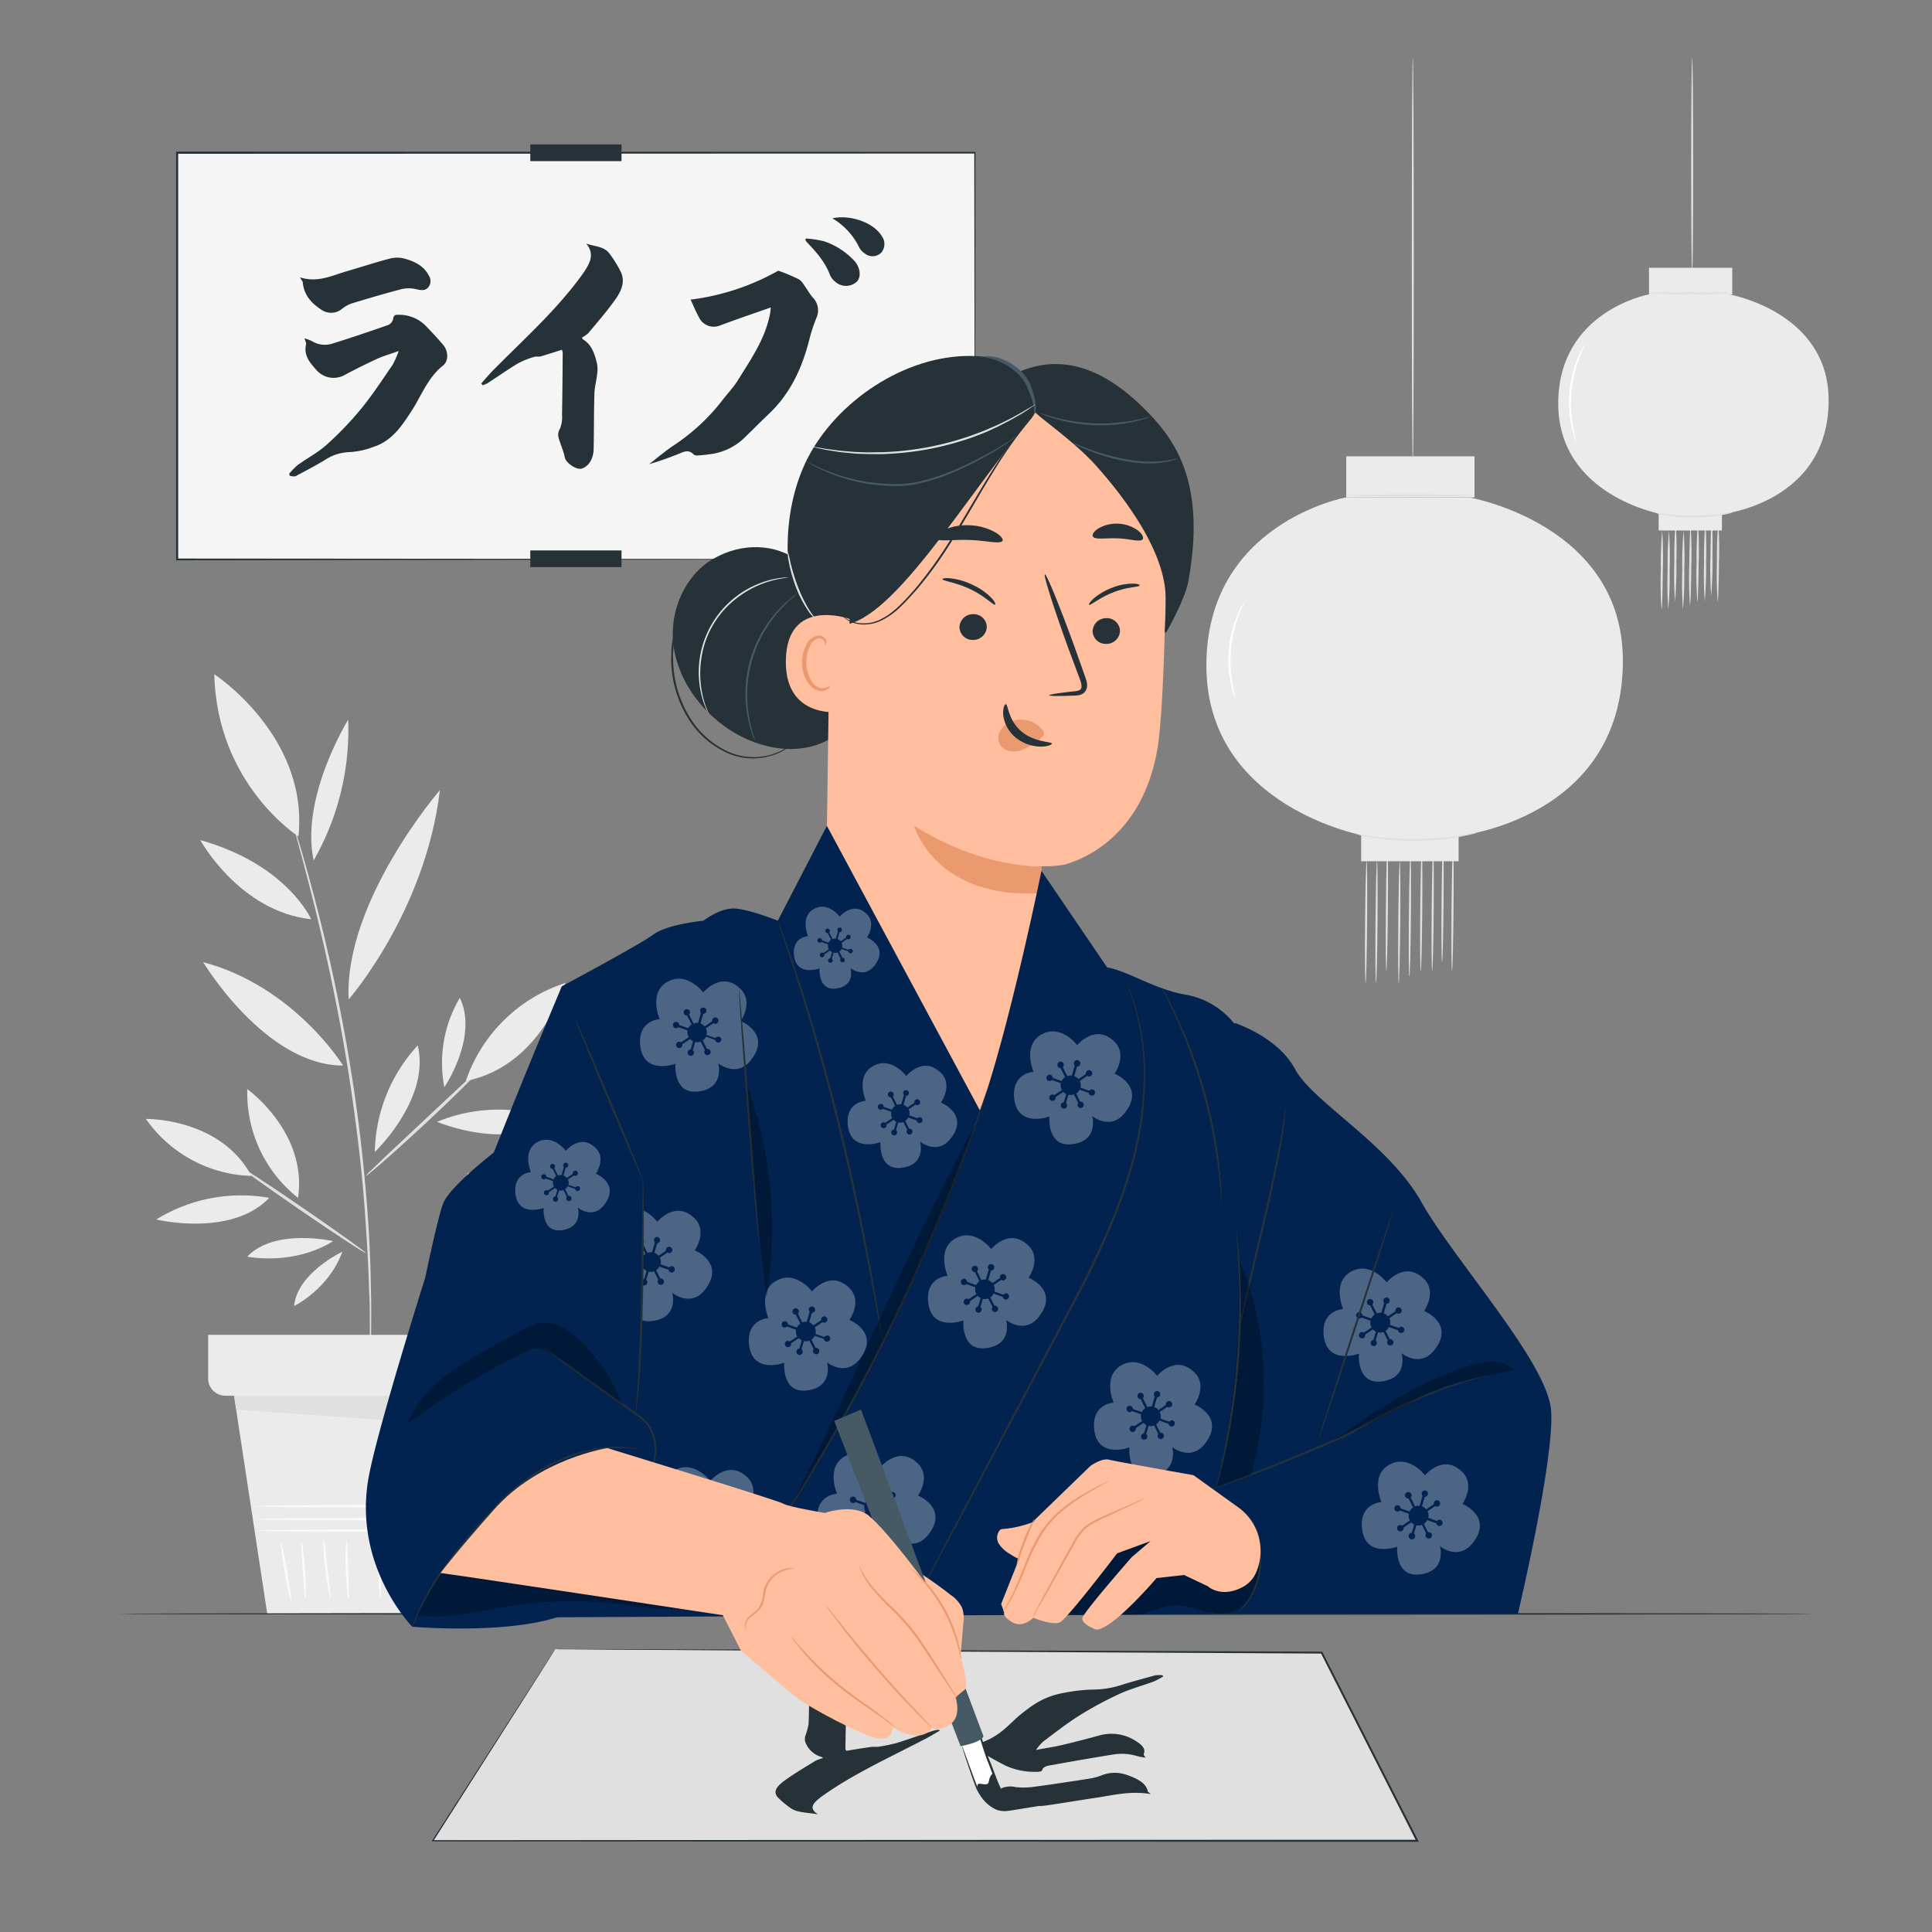 <svg xmlns="http://www.w3.org/2000/svg" viewBox="0 0 500 500"><rect x="0" y="0" width="500" height="500" fill="#808080" stroke="none"/><g id="freepik--background-complete--inject-4"><path d="M97,298.14a41.77,41.77,0,0,1,11.11-27.59C111.45,284.39,97,298.14,97,298.14Z" style="fill:#ebebeb"></path><path d="M113.11,290.33a41.81,41.81,0,0,1,29.74-.82C131.49,298.11,113.11,290.33,113.11,290.33Z" style="fill:#ebebeb"></path><path d="M115,281.36a33,33,0,0,1,4-23.12C123.86,268.39,115,281.36,115,281.36Z" style="fill:#ebebeb"></path><path d="M52.57,249c23.58,6.27,36.23,26.77,36.23,26.77C68.65,275.77,52.57,249,52.57,249Z" style="fill:#ebebeb"></path><path d="M90.23,258.65c-1.22-25.42,23.62-54.18,23.62-54.18-3.76,31.56-23.62,54.18-23.62,54.18" style="fill:#ebebeb"></path><path d="M90.11,186.27a68.12,68.12,0,0,1-8.93,36.4C77.67,206.32,90.11,186.27,90.11,186.27Z" style="fill:#ebebeb"></path><path d="M80.53,237.9c-18.58-2-28.69-20.48-28.69-20.48C74.31,223.72,80.53,237.9,80.53,237.9Z" style="fill:#ebebeb"></path><path d="M40.45,315.6A41.77,41.77,0,0,1,69.67,310C59.86,320.3,40.45,315.6,40.45,315.6Z" style="fill:#ebebeb"></path><path d="M88.6,323.94C85.08,333.65,76.12,338,76.12,338,76.91,329.43,88.6,323.94,88.6,323.94Z" style="fill:#ebebeb"></path><path d="M86.22,321.21c-10.57,6.5-22.23,4-22.23,4C71.15,317.72,86.22,321.21,86.22,321.21Z" style="fill:#ebebeb"></path><path d="M95.71,355.42a1.88,1.88,0,0,1,0-.38c0-.3,0-.67,0-1.11,0-1,0-2.47,0-4.26s0-4.11,0-6.74,0-5.61-.19-8.91c-.16-6.61-.63-14.47-1.3-23.18s-1.82-18.25-3.27-28.23c-2.94-20-6.95-37.79-10.18-50.61-1.62-6.41-3-11.58-4-15.14q-.71-2.6-1.11-4.11l-.27-1.08c0-.24-.08-.37-.06-.37a1.49,1.49,0,0,1,.14.35c.1.28.21.63.35,1L77,216.77c1.1,3.53,2.56,8.69,4.26,15.08a471.38,471.38,0,0,1,10.42,50.64c1.46,10,2.5,19.57,3.21,28.29S95.93,327.38,96,334c.1,3.31.07,6.3.06,8.93s0,4.9-.1,6.75-.11,3.21-.15,4.25c0,.45,0,.81-.06,1.11S95.73,355.42,95.71,355.42Z" style="fill:#e0e0e0"></path><path d="M61.61,301.62c.13-.19,7.64,4.73,16.78,11s16.43,11.49,16.3,11.68-7.64-4.73-16.78-11S61.48,301.81,61.61,301.62Z" style="fill:#e0e0e0"></path><path d="M94.69,304.33a6.61,6.61,0,0,1,1.15-1.26l3.35-3.22c3-2.83,6.88-6.46,11.16-10.48l11.17-10.47,3.39-3.17a6.51,6.51,0,0,1,1.31-1.1,7,7,0,0,1-1.08,1.32c-.73.82-1.84,2-3.21,3.37-2.74,2.8-6.63,6.58-11,10.66s-8.39,7.71-11.34,10.3c-1.47,1.3-2.67,2.33-3.52,3A6.85,6.85,0,0,1,94.69,304.33Z" style="fill:#e0e0e0"></path><path d="M37.76,289.58s19.2-.37,27.32,14.75A34.57,34.57,0,0,1,37.76,289.58Z" style="fill:#ebebeb"></path><path d="M64,281.87S79.62,293,77.13,310A34.6,34.6,0,0,1,64,281.87Z" style="fill:#ebebeb"></path><path d="M146.34,254.39s-6.17,21.49-25.78,25.36A40.26,40.26,0,0,1,146.34,254.39Z" style="fill:#ebebeb"></path><path d="M55.45,174.48s24.5,16,21.79,42C77.24,216.45,56.15,203.11,55.45,174.48Z" style="fill:#ebebeb"></path><path d="M137,316.62a9.91,9.91,0,0,1-1.59,1.28c-1.06.76-2.57,1.91-4.4,3.36a107.32,107.32,0,0,0-24.23,27c-1.25,2-2.23,3.59-2.87,4.73a10.19,10.19,0,0,1-1.1,1.72,9.57,9.57,0,0,1,.81-1.87c.56-1.19,1.46-2.86,2.65-4.89a94,94,0,0,1,24.38-27.15c1.89-1.4,3.46-2.47,4.58-3.16A10.84,10.84,0,0,1,137,316.62Z" style="fill:#e0e0e0"></path><path d="M115.67,332.58a41.78,41.78,0,0,1,5.63-29.21C123.93,321.59,115.67,332.58,115.67,332.58Z" style="fill:#ebebeb"></path><path d="M132.16,323.6a30.38,30.38,0,0,1,21.38-3.32C141.71,326.56,132.16,323.6,132.16,323.6Z" style="fill:#ebebeb"></path><polygon points="59.99 357.42 69.19 417.82 122.59 417.82 134.98 358.29 59.99 357.42" style="fill:#ebebeb"></polygon><path d="M127.51,396.13c0,.17-13.68.31-30.55.31s-30.57-.14-30.57-.31,13.68-.31,30.57-.31S127.51,396,127.51,396.13Z" style="fill:#fafafa"></path><path d="M127.72,393.16c0,.17-13.77.31-30.76.31s-30.77-.14-30.77-.31S80,392.84,97,392.84,127.72,393,127.72,393.16Z" style="fill:#fafafa"></path><path d="M127.62,389.8c0,.18-13.78.32-30.77.32s-30.77-.14-30.77-.32,13.77-.31,30.77-.31S127.62,389.63,127.62,389.8Z" style="fill:#fafafa"></path><path d="M75.32,414.37c-.17,0-.9-3.37-1.64-7.6s-1.19-7.69-1-7.71.91,3.37,1.64,7.6S75.49,414.34,75.32,414.37Z" style="fill:#fafafa"></path><path d="M79,413.73c-.17,0-.38-3.32-.66-7.42s-.52-7.42-.35-7.44.7,3.28,1,7.4S79.12,413.73,79,413.73Z" style="fill:#fafafa"></path><path d="M85.57,413.73c-.16,0-.89-3.36-1.39-7.61s-.57-7.71-.4-7.72.53,3.42,1,7.65S85.75,413.7,85.57,413.73Z" style="fill:#fafafa"></path><path d="M90.22,414.05c-.17,0-.6-3.44-.74-7.73s.07-7.77.24-7.77.25,3.47.39,7.75S90.4,414,90.22,414.05Z" style="fill:#fafafa"></path><path d="M98.45,413.73c-.17,0-.43-3.28-.56-7.33S97.78,399,98,399s.43,3.27.56,7.33S98.62,413.73,98.45,413.73Z" style="fill:#fafafa"></path><path d="M104.46,414.05c-.17,0-.29-3.4-.25-7.59s.2-7.59.37-7.59.29,3.4.25,7.59S104.63,414.05,104.46,414.05Z" style="fill:#fafafa"></path><path d="M110.09,413.24c-.17,0,0-3.57.46-7.93s.91-7.89,1.08-7.87,0,3.57-.46,7.93S110.27,413.26,110.09,413.24Z" style="fill:#fafafa"></path><path d="M117.36,412.45c-.17,0,.09-3.07.9-6.74s1.82-6.56,2-6.51-.58,3-1.37,6.64S117.54,412.48,117.36,412.45Z" style="fill:#fafafa"></path><path d="M53.87,345.45v11.31a4.45,4.45,0,0,0,4.45,4.45h77.33a4.45,4.45,0,0,0,4.45-4.45V345.45Z" style="fill:#ebebeb"></path><polygon points="60.57 361.21 61.21 364.81 132.57 369.89 134.37 361.21 60.57 361.21" style="fill:#e0e0e0"></polygon><path d="M365.63,14.87c.14,0,.26,23.66.26,52.83s-.12,52.84-.26,52.84-.26-23.65-.26-52.84S365.48,14.87,365.63,14.87Z" style="fill:#e0e0e0"></path><path d="M353.41,254.42c-.14,0-.2-7.08-.13-15.8s.25-15.8.4-15.8.2,7.08.13,15.8S353.56,254.42,353.41,254.42Z" style="fill:#e0e0e0"></path><path d="M356.11,254.42c-.15,0-.21-7.08-.13-15.8s.25-15.8.39-15.8.2,7.08.13,15.8S356.25,254.42,356.11,254.42Z" style="fill:#e0e0e0"></path><path d="M358.79,251.26c-.15,0-.2-7.08-.13-15.81s.25-15.8.4-15.79.2,7.07.12,15.8S358.93,251.26,358.79,251.26Z" style="fill:#e0e0e0"></path><path d="M362,254.47c-.15,0-.2-7.08-.13-15.8s.25-15.8.39-15.8.21,7.07.13,15.8S362.09,254.47,362,254.47Z" style="fill:#e0e0e0"></path><path d="M364.74,252.75c-.14,0-.2-7.08-.12-15.8s.25-15.8.39-15.8.2,7.07.13,15.8S364.89,252.75,364.74,252.75Z" style="fill:#e0e0e0"></path><path d="M367.68,251.37c-.14,0-.2-7.08-.12-15.81s.25-15.79.39-15.79.2,7.07.13,15.8S367.83,251.37,367.68,251.37Z" style="fill:#e0e0e0"></path><path d="M370.65,251.26c-.15,0-.21-7.08-.13-15.81s.25-15.8.39-15.79.2,7.07.13,15.8S370.79,251.26,370.65,251.26Z" style="fill:#e0e0e0"></path><path d="M373.2,249c-.14,0-.2-7.07-.12-15.8s.25-15.8.39-15.8.2,7.08.13,15.81S373.35,249,373.2,249Z" style="fill:#e0e0e0"></path><path d="M375.78,251.26c-.14,0-.2-7.08-.13-15.81s.25-15.8.4-15.79.2,7.07.12,15.8S375.92,251.26,375.78,251.26Z" style="fill:#e0e0e0"></path><path d="M348.33,128.73s-36.12,6.58-36.12,43.49,41.16,44.14,41.16,44.14h23.9S420,212.11,420,171c0-35.32-39.57-42.22-39.57-42.22Z" style="fill:#ebebeb"></path><rect x="348.41" y="118.1" width="33.19" height="10.62" style="fill:#ebebeb"></rect><rect x="352.26" y="215.72" width="25.23" height="7.17" style="fill:#ebebeb"></rect><path d="M381,128.16c0,.15-7.26.26-16.22.26s-16.22-.11-16.22-.26,7.26-.26,16.22-.26S381,128,381,128.16Z" style="fill:#e0e0e0"></path><path d="M382.28,215.49a4.67,4.67,0,0,1-1.19.36c-.77.21-1.9.45-3.3.71a66.54,66.54,0,0,1-11.11,1.09,62.4,62.4,0,0,1-11.14-.81c-1.41-.23-2.55-.46-3.32-.66a5,5,0,0,1-1.19-.35,6.2,6.2,0,0,1,1.23.15c.78.14,1.92.31,3.33.5a77,77,0,0,0,11.08.65,82.19,82.19,0,0,0,11.06-.93c1.4-.21,2.54-.4,3.32-.54A6.53,6.53,0,0,1,382.28,215.49Z" style="fill:#e0e0e0"></path><path d="M319.74,180.83a4.56,4.56,0,0,1-.4-1,22.49,22.49,0,0,1-.75-2.69A29.94,29.94,0,0,1,320.3,159a21.15,21.15,0,0,1,1.25-2.5,4.05,4.05,0,0,1,.57-.86c.08,0-.63,1.32-1.48,3.5A33.08,33.08,0,0,0,319,177.12C319.37,179.42,319.83,180.8,319.74,180.83Z" style="fill:#fff"></path><path d="M437.93,14.87c.15,0,.26,12.54.26,28s-.11,28-.26,28-.26-12.54-.26-28S437.79,14.87,437.93,14.87Z" style="fill:#e0e0e0"></path><path d="M430,157.75a97.07,97.07,0,0,1-.18-10.25,99.26,99.26,0,0,1,.35-10.25,102.36,102.36,0,0,1,.17,10.25C430.3,153.16,430.15,157.75,430,157.75Z" style="fill:#e0e0e0"></path><path d="M431.75,157.75a102.36,102.36,0,0,1-.17-10.25,99.26,99.26,0,0,1,.35-10.25,102.36,102.36,0,0,1,.17,10.25A99.26,99.26,0,0,1,431.75,157.75Z" style="fill:#e0e0e0"></path><path d="M433.49,155.7a102.5,102.5,0,0,1-.17-10.26,98.77,98.77,0,0,1,.35-10.24,102.36,102.36,0,0,1,.17,10.25A99.26,99.26,0,0,1,433.49,155.7Z" style="fill:#e0e0e0"></path><path d="M435.54,157.78a102.36,102.36,0,0,1-.17-10.25,99.26,99.26,0,0,1,.35-10.25,102.36,102.36,0,0,1,.17,10.25A99.07,99.07,0,0,1,435.54,157.78Z" style="fill:#e0e0e0"></path><path d="M437.36,156.67a100.69,100.69,0,0,1-.18-10.26c.05-5.66.21-10.25.35-10.25a100.82,100.82,0,0,1,.18,10.26C437.66,152.08,437.5,156.67,437.36,156.67Z" style="fill:#e0e0e0"></path><path d="M439.27,155.77a97.07,97.07,0,0,1-.18-10.25,99.07,99.07,0,0,1,.35-10.25,102.36,102.36,0,0,1,.17,10.25C439.56,151.18,439.41,155.77,439.27,155.77Z" style="fill:#e0e0e0"></path><path d="M441.19,155.7a100.55,100.55,0,0,1-.18-10.26,102.25,102.25,0,0,1,.35-10.24,102.36,102.36,0,0,1,.17,10.25A101.15,101.15,0,0,1,441.19,155.7Z" style="fill:#e0e0e0"></path><path d="M442.85,154.24a100.69,100.69,0,0,1-.18-10.26c.05-5.66.21-10.25.35-10.25s.22,4.6.17,10.26A101.15,101.15,0,0,1,442.85,154.24Z" style="fill:#e0e0e0"></path><path d="M444.52,155.7a99,99,0,0,1-.17-10.26,100.65,100.65,0,0,1,.34-10.24,100.42,100.42,0,0,1,.18,10.25C444.82,151.11,444.66,155.7,444.52,155.7Z" style="fill:#e0e0e0"></path><path d="M426.71,76.2s-23.44,4.27-23.44,28.22S430,133.06,430,133.06h15.51s27.74-2.76,27.74-29.47c0-22.91-25.68-27.39-25.68-27.39Z" style="fill:#ebebeb"></path><rect x="426.76" y="69.3" width="21.54" height="6.89" style="fill:#ebebeb"></rect><rect x="429.26" y="132.64" width="16.37" height="4.65" style="fill:#ebebeb"></rect><path d="M447.91,75.83a104.45,104.45,0,0,1-10.53.26,104.32,104.32,0,0,1-10.52-.26c0-.14,4.71-.26,10.52-.26S447.91,75.69,447.91,75.83Z" style="fill:#e0e0e0"></path><path d="M448.74,132.49a12.48,12.48,0,0,1-2.91.76,42.22,42.22,0,0,1-7.22.74,38.83,38.83,0,0,1-7.23-.56,12.66,12.66,0,0,1-2.92-.71,24.5,24.5,0,0,1,3,.35,52.65,52.65,0,0,0,7.17.4,59.1,59.1,0,0,0,7.17-.58A27.64,27.64,0,0,1,448.74,132.49Z" style="fill:#e0e0e0"></path><path d="M407.91,114.17a3.52,3.52,0,0,1-.4-1,22.19,22.19,0,0,1-.76-2.69,30,30,0,0,1,1.72-18.15,20.69,20.69,0,0,1,1.25-2.51,3.77,3.77,0,0,1,.57-.85c.08,0-.63,1.32-1.48,3.5a34.06,34.06,0,0,0-2.1,8.85,33.61,33.61,0,0,0,.4,9.08C407.54,112.75,408,114.14,407.91,114.17Z" style="fill:#fff"></path></g><g id="freepik--Sign--inject-4"><rect x="45.84" y="39.54" width="206.41" height="105.25" style="fill:#f5f5f5"></rect><path d="M252.24,144.79s0-.64,0-1.88,0-3.08,0-5.48c0-4.81,0-11.89,0-21,0-18.2-.06-44.49-.1-76.9l.19.2L45.85,39.8h0l.26-.26c0,37.13,0,72.74,0,105.25l-.24-.24,148.34.11,42.72.07,11.39,0,3,0h1l-1,0h-2.92l-11.35,0-42.66.07L45.84,145h-.25v-.25c0-32.51,0-68.12,0-105.25v-.26h.27l206.39.07h.2v.19c0,32.46-.08,58.79-.1,77,0,9.08,0,16.15-.05,20.95,0,2.38,0,4.21,0,5.44S252.24,144.79,252.24,144.79Z" style="fill:#263238"></path><path d="M199.47,79.57c-4.63,1.63-9,3.11-13.36,4.75a4.26,4.26,0,0,1-4.93-1.68c-1-1.73-1.73-3.57-2.46-5.1a61.55,61.55,0,0,0,22.71-7.49,45.73,45.73,0,0,1,5.26,2.21c.9.49,1.45,1.65,2.12,2.54a19.11,19.11,0,0,0,1.43,2.08,4.78,4.78,0,0,1,1,5.51,43.28,43.28,0,0,0-1.75,5.34c-1.84,7.34-4.85,14-10.45,19.33-2.18,2.08-4.3,4.22-6.47,6.32a15.38,15.38,0,0,1-8.1,4.06,36.71,36.71,0,0,1-3.78.42,1.59,1.59,0,0,1-1.17-.23c-1.39-1.51-2.75-.6-4.14-.06-2.41.94-4.84,1.83-7.38,2.55,2.08-1.61,4.08-3.32,6.26-4.79a52.24,52.24,0,0,0,12.6-11.63c1.38-1.81,3-3.47,4.17-5.4,3.33-5.37,7-10.62,8.23-17C199.38,80.86,199.39,80.41,199.47,79.57Z" style="fill:#263238"></path><path d="M74.81,122.64a18.2,18.2,0,0,1,2.2-2.27c2.49-1.8,5.29-3.25,7.55-5.29a85.28,85.28,0,0,0,8.92-9.31c2.94-3.6,5.49-7.52,8.13-11.36a22.71,22.71,0,0,0,1.57-3.56c-2.12.76-4,1.28-5.68,2.06q-4.32,2-8.5,4.24a5.89,5.89,0,0,1-7.13-1.41C80.2,93.88,78.56,92,79.2,89.12c.09-.38-.2-.84-.39-1.54a10.22,10.22,0,0,1,1.86.67,6.4,6.4,0,0,0,5.49.63c4.8-1.49,9.56-3.11,14.3-4.77a2.27,2.27,0,0,0,1.28-1.54c.11-1.06.66-1.14,1.44-1.1a9.64,9.64,0,0,1,6.94,2.79c1.61,1.71,3.26,3.39,4.74,5.21,1,1.29,1.41,3.86-.24,5.16-4,3.17-5.63,8-8.29,12-2.51,3.84-5,7.51-9.63,9A20.12,20.12,0,0,1,90.45,117a12.26,12.26,0,0,0-6.51,2.14c-2.42,1.43-4.9,2.76-7.39,4.06-.39.2-1,0-1.47,0Z" style="fill:#263238"></path><path d="M124.56,99.22c1.11-1.23,2.17-2.51,3.34-3.68,7.72-7.78,15.91-15.11,22.43-24,.27-.38.54-.75.8-1.13,1.52-2.31,2.86-4.64.58-7.37,2.19.78,4.65.65,6.09,2.68a30.19,30.19,0,0,1,2.88,4.68c1.23,2.67,0,5.11-1.5,7.19-2.12,3-4.57,5.79-6.93,8.63a8.07,8.07,0,0,1-1.65,1.14c.06.1.14.38.32.5,2.31,1.43,3,3.85,3.58,6.21a8.63,8.63,0,0,1,0,3c-.17,1.61-.63,3.2-.67,4.8-.14,4.81-.09,9.61-.2,14.42-.06,2.58-1.4,4.53-3.17,5-1.39.32-4-1.51-4.28-2.88s-.84-2.74-1.29-4.1c-.37-1.1-.74-2.05,0-3.31a7.62,7.62,0,0,0,.56-3.61c.11-5.38.13-10.76.18-16.14a4.12,4.12,0,0,0-.21-.73c-1.86.59-3.68,1.19-5.52,1.72-.5.15-1.11-.06-1.59.1A21.66,21.66,0,0,0,134.13,94c-2.72,1.63-5.31,3.47-8,5.2a6.51,6.51,0,0,1-1.22.5Z" style="fill:#263238"></path><path d="M77.63,71.78c4.64,1.49,8.45-.55,12.4-1.67,3.74-1.07,7.44-2.33,11.21-3.27a7.62,7.62,0,0,1,3.9.22c2.37.71,4.58,1.84,5.8,4.2a2.57,2.57,0,0,1-.15,3.16c-.85.9-1.88.68-3,.44a8.41,8.41,0,0,0-3.7-.07c-4.31,1.11-8.58,2.38-12.85,3.67a8.31,8.31,0,0,0-2.63,1.39,4.42,4.42,0,0,1-5.43.31c-2.59-1.69-4.53-3.81-4.82-7.07C78.33,72.77,78,72.48,77.63,71.78Z" style="fill:#263238"></path><path d="M208.55,61.72a26,26,0,0,1,4.87.77,19,19,0,0,1,7.67,5c1.45,1.55,1.87,4,.76,5.31a4.15,4.15,0,0,1-5.6.19,4.58,4.58,0,0,1-1.43-1.77c-1.22-3.33-3.48-5.9-5.87-8.4-.19-.2-.35-.45-.53-.68C208.46,62,208.51,61.86,208.55,61.72Z" style="fill:#263238"></path><path d="M215.41,56.51c4.16-1,10.55.81,12.84,4.66a3.44,3.44,0,0,1-.2,4.23,3.18,3.18,0,0,1-4.22.21,4.32,4.32,0,0,1-1.38-1.41A17.68,17.68,0,0,0,215.41,56.51Z" style="fill:#263238"></path><rect x="137.24" y="37.38" width="23.61" height="4.32" style="fill:#263238"></rect><rect x="137.24" y="142.45" width="23.61" height="4.32" style="fill:#263238"></rect></g><g id="freepik--Desk--inject-4"><path d="M469.24,417.67c0,.15-98.17.26-219.23.26s-219.25-.11-219.25-.26,98.15-.26,219.25-.26S469.24,417.53,469.24,417.67Z" style="fill:#263238"></path></g><g id="freepik--Calligraphy--inject-4"><polygon points="143.72 426.79 112 476.39 366.78 476.39 342.05 427.69 143.72 426.79" style="fill:#e0e0e0"></polygon><path d="M143.72,426.79l.95,0h13.81l41.17.12,142.4.54h.15l.07.14L367,476.27l.19.38H336.45L112,476.55h-.29l.15-.24,23.47-36.56c2.71-4.22,4.8-7.46,6.22-9.66l1.61-2.48c.36-.55.55-.82.55-.82l-.53.86-1.58,2.51-6.18,9.73-23.29,36.59-.13-.25,224.44-.1h30.33l-.23.38c-8.54-16.83-16.83-33.15-24.72-48.71l.22.14-142.29-.75-41.21-.26-11-.09-2.85,0Z" style="fill:#263238"></path><path d="M301.1,433.83a21.29,21.29,0,0,1-2.56,1.36c-2.9,1.08-6.15,1.94-8.78,3.17a93.52,93.52,0,0,0-10.36,5.58c-3.42,2.15-6.39,4.5-9.45,6.8a11.65,11.65,0,0,0-1.82,2.14c2.46-.46,4.59-.77,6.59-1.24,3.35-.79,6.66-1.63,9.89-2.54a11.73,11.73,0,0,1,8.28.85c1.94,1.11,3.85,2.26,3.1,4-.1.23.24.51.46.93a17.51,17.51,0,0,1-2.16-.41,13.77,13.77,0,0,0-6.39-.37c-5.57.89-11.1,1.86-16.61,2.86-.65.12-1.42.58-1.49.92-.13.63-.77.68-1.68.66a17.93,17.93,0,0,1-8.07-1.68c-1.87-1-3.78-2-5.5-3.11-1.23-.78-1.65-2.32.27-3.1,4.66-1.9,6.55-4.77,9.64-7.21,2.92-2.3,5.87-4.5,11.19-5.39a42.9,42.9,0,0,1,7.27-.79,24.22,24.22,0,0,0,7.57-1.28c2.81-.86,5.69-1.65,8.59-2.43a7.94,7.94,0,0,1,1.7,0Z" style="fill:#263238"></path><path d="M243.27,447.86c-1.29.74-2.53,1.5-3.88,2.21-9,4.66-18.5,9.05-26.07,14.39-.32.22-.64.44-.93.67-1.77,1.39-3.33,2.78-.67,4.42-2.55-.47-5.42-.39-7.09-1.61a22.67,22.67,0,0,1-3.35-2.8c-1.42-1.6.05-3.06,1.75-4.31,2.46-1.8,5.31-3.47,8.06-5.17A10.76,10.76,0,0,1,213,455a.88.88,0,0,0-.38-.3,6.26,6.26,0,0,1-4.16-3.73,2.71,2.71,0,0,1,0-1.82,22,22,0,0,0,.79-2.88c.15-2.88.1-5.76.23-8.64.06-1.54,1.62-2.71,3.68-3,1.61-.2,4.6.9,5,1.72a18.94,18.94,0,0,0,1.51,2.46c.43.66.85,1.23,0,2A2.69,2.69,0,0,0,219,443c-.12,3.22-.16,6.45-.21,9.67,0,.09.09.17.25.44,2.15-.35,4.27-.72,6.42-1,.57-.08,1.28,0,1.84-.05a42.39,42.39,0,0,0,4.85-1c3.16-1,6.17-2.08,9.25-3.11a11.45,11.45,0,0,1,1.42-.3Z" style="fill:#263238"></path><path d="M297.82,464.3c-5.4-.89-9.83.33-14.41,1-4.35.64-8.65,1.39-13,2a17.27,17.27,0,0,1-4.54-.13c-2.75-.43-5.32-1.11-6.74-2.53-.64-.63-.87-1.31.18-1.89a5.82,5.82,0,0,1,3.48-.26,18.76,18.76,0,0,0,4.3,0c5-.66,10-1.42,14.94-2.2a14.4,14.4,0,0,0,3.06-.83,9.17,9.17,0,0,1,6.31-.19c3,1,5.26,2.28,5.61,4.24C297,463.71,297.36,463.88,297.82,464.3Z" style="fill:#263238"></path></g><g id="freepik--Character--inject-4"><path d="M224.74,166.92c-2-9.5-9.26-17.34-17.94-21.67h0c-6.11-4.57-14.74-4.92-22.16-.65s-11.31,13.4-10.4,21.9,6.11,16.19,13,21.27c7.6,5.62,18.2,8.21,26.63,3.95C222.52,187.34,226.73,176.42,224.74,166.92Z" style="fill:#263238"></path><path d="M270.22,250.28Z" style="fill:#ffbe9d"></path><path d="M301.78,147c.31-22.84-17.18-42.94-40.38-44.64C236.8,100.59,216,119.1,215,143l-1.35,96.52a8.39,8.39,0,0,0,1.71,5.17c6,8,28.57,61.09,37.77,61.94,8.91.83,5.78-49,13.12-53.5a8.22,8.22,0,0,0,3.84-7.23l-.59-21.57a.15.15,0,0,1,.14-.15,28.92,28.92,0,0,0,6-.44c5.64-1.65,19.91-7.9,23.81-29.43C300.78,187.19,301.5,167.05,301.78,147Z" style="fill:#ffbe9d"></path><path d="M271.56,179.93c0-.21,2.36-.56,6.21-1,1-.07,1.9-.24,2.08-.89s-.15-1.72-.6-2.85l-2.74-7.35c-3.8-10.46-6.53-19.06-6.1-19.2s3.85,8.22,7.65,18.68q1.38,3.87,2.62,7.39c.35,1.1,1,2.35.44,3.77a2.42,2.42,0,0,1-1.63,1.36,6.42,6.42,0,0,1-1.65.18C274,180.19,271.57,180.15,271.56,179.93Z" style="fill:#263238"></path><path d="M289.85,163.21a3.49,3.49,0,0,1-3.48,3.43,3.41,3.41,0,0,1-3.6-3.23,3.49,3.49,0,0,1,3.48-3.43A3.4,3.4,0,0,1,289.85,163.21Z" style="fill:#263238"></path><path d="M294.92,151.55c-.33.4-3.17.34-6.72,1.71s-5.83,3.36-6.3,3.27c-.22,0,.05-.62,1-1.52a16.32,16.32,0,0,1,4.94-2.91,14.61,14.61,0,0,1,5.45-1.06C294.58,151.08,295.09,151.37,294.92,151.55Z" style="fill:#263238"></path><path d="M255.38,162.18a3.49,3.49,0,0,1-3.48,3.43,3.39,3.39,0,0,1-3.59-3.23,3.48,3.48,0,0,1,3.47-3.43A3.4,3.4,0,0,1,255.38,162.18Z" style="fill:#263238"></path><path d="M257.48,156.5c-.56,0-2.63-2.23-6.33-4s-7-2.13-7.23-2.56c-.14-.2.52-.41,2-.28a18,18,0,0,1,5.94,1.77,16.32,16.32,0,0,1,4.88,3.47C257.58,155.89,257.74,156.49,257.48,156.5Z" style="fill:#263238"></path><path d="M269.5,224.21s-14.74.83-32.93-10.48c0,0,5.44,19.25,33.12,17.38Z" style="fill:#eb996e"></path><path d="M269.78,188.92a7,7,0,0,0-6.11-2.65,6.24,6.24,0,0,0-4.37,2.17,3.85,3.85,0,0,0-.38,4.46c1,1.45,3.14,1.83,5,1.36a14.24,14.24,0,0,0,4.92-2.74,4.08,4.08,0,0,0,1.11-1.08,1.24,1.24,0,0,0,0-1.39" style="fill:#eb996e"></path><path d="M260.3,182.25c.62,0,.55,4.05,4,7s7.89,2.63,7.92,3.2c.05.25-1,.76-2.86.77a10.52,10.52,0,0,1-6.62-2.44,8.86,8.86,0,0,1-3.12-5.88C259.54,183.22,260,182.22,260.3,182.25Z" style="fill:#263238"></path><path d="M259.45,139.94c-.51,1-4.21-.07-8.71-.2s-8.24.54-8.7-.45c-.2-.47.55-1.32,2.13-2.09a14.52,14.52,0,0,1,6.68-1.26,14.75,14.75,0,0,1,6.59,1.75C259,138.57,259.68,139.49,259.45,139.94Z" style="fill:#263238"></path><path d="M295.74,139.55c-.69.84-3.3-.11-6.46-.23s-5.84.43-6.43-.47c-.26-.44.17-1.28,1.35-2.06a9.52,9.52,0,0,1,10.39.57C295.69,138.26,296,139.14,295.74,139.55Z" style="fill:#263238"></path><path d="M264.57,97.41c-2.14-3.29-5.91-4.67-10.07-5.1-17-1.79-35.34,9.22-44.14,23.85S202,152,209.65,167.25l8.57-5.5c13.14-1.39,31.42-32.77,49-53.88C269.37,105.24,266.43,100.27,264.57,97.41Z" style="fill:#263238"></path><path d="M297.35,107c-7.42-7.7-19.32-17-33.71-10.72-2,4.2,2.62,9.32,6.39,12.26,5.51,4.31,10.49,8.42,13.66,12,7.52,8.44,17.94,22.24,18,34.36,0,9.36-.63,8.92.13,8.77,0,0,4.8-8.27,5.73-13.27C312,125.93,304.77,114.7,297.35,107Z" style="fill:#263238"></path><path d="M219.87,160.19c-.41-.19-16.26-5.64-16.5,10.78s16.29,13.29,16.33,12.82S219.87,160.19,219.87,160.19Z" style="fill:#ffbe9d"></path><path d="M214.77,177.49c-.07-.06-.29.19-.77.41a2.88,2.88,0,0,1-2.14,0c-1.73-.66-3.15-3.44-3.18-6.4a9.41,9.41,0,0,1,.86-4.09,3.31,3.31,0,0,1,2.18-2.16,1.45,1.45,0,0,1,1.68.81c.21.46.1.79.19.82s.36-.27.24-.95a1.83,1.83,0,0,0-.64-1,2.11,2.11,0,0,0-1.57-.44,4,4,0,0,0-3,2.5,9.74,9.74,0,0,0-1.06,4.56c.06,3.31,1.71,6.44,4.07,7.16a3,3,0,0,0,2.62-.4C214.74,177.88,214.83,177.52,214.77,177.49Z" style="fill:#eb996e"></path><path d="M254.5,92.31c0-.11,1.27-.32,3.3.13a14.26,14.26,0,0,1,6.85,4.07,11.82,11.82,0,0,1,1.42,1.85,9.22,9.22,0,0,1,.86,2,21,21,0,0,1,1,3.43c.39,2.06,0,3.34-.15,3.3s0-1.26-.55-3.14a31.61,31.61,0,0,0-1.19-3.25,9.57,9.57,0,0,0-.84-1.8,11.85,11.85,0,0,0-1.31-1.67,15.63,15.63,0,0,0-6.31-4.07C255.74,92.53,254.49,92.48,254.5,92.31Z" style="fill:#455a64"></path><path d="M210.86,160a8.43,8.43,0,0,1-1.82-2.12,28.85,28.85,0,0,1-3.08-6,37.43,37.43,0,0,1-1.82-6.49,10.87,10.87,0,0,1-.28-2.77,24.67,24.67,0,0,1,.65,2.7,50.69,50.69,0,0,0,1.94,6.38,36.67,36.67,0,0,0,2.89,6C210.24,159.11,210.93,159.92,210.86,160Z" style="fill:#e0e0e0"></path><path d="M267.19,107.87a6.16,6.16,0,0,1-.47.63l-1.42,1.73c-1.22,1.53-2.92,3.77-4.88,6.66s-4.12,6.42-6.47,10.39-4.86,8.37-7.71,12.88a103.19,103.19,0,0,1-8.8,12.2c-1.54,1.72-3,3.39-4.49,4.79a19.31,19.31,0,0,1-4.67,3.35,10.45,10.45,0,0,1-4.61,1.12,8.79,8.79,0,0,1-3.51-.69,6.49,6.49,0,0,1-1.88-1.25,3.36,3.36,0,0,1-.4-.44.58.58,0,0,1-.12-.16,8.08,8.08,0,0,0,2.48,1.66,9.63,9.63,0,0,0,7.88-.57c3.12-1.52,6-4.66,9-8.12a109,109,0,0,0,8.72-12.16c2.84-4.5,5.36-8.9,7.74-12.86s4.57-7.49,6.58-10.35,3.76-5.09,5-6.58l1.5-1.67A4.09,4.09,0,0,1,267.19,107.87Z" style="fill:#263238"></path><path d="M208.16,188.5a9.07,9.07,0,0,1-1.5,2.47,14.19,14.19,0,0,1-6.5,4.42,16.31,16.31,0,0,1-11.57-.36,23,23,0,0,1-10.68-9.41A29.24,29.24,0,0,1,173.74,172c-.09-1.1,0-2.18,0-3.23s.13-2.07.31-3a31.66,31.66,0,0,1,1.24-5.33,27.9,27.9,0,0,1,3.46-7.09,16.56,16.56,0,0,1,1.28-1.73c.31-.38.47-.58.49-.56s-.61.83-1.6,2.4a29.74,29.74,0,0,0-3.28,7.1,31.36,31.36,0,0,0-1.16,5.27c-.17,1-.2,2-.28,3s0,2.1.05,3.19a29,29,0,0,0,4.14,13.42,22.71,22.71,0,0,0,10.41,9.24,16.05,16.05,0,0,0,11.28.45,14.3,14.3,0,0,0,6.45-4.2A23.23,23.23,0,0,0,208.16,188.5Z" style="fill:#263238"></path><path d="M183.41,184.78a1.88,1.88,0,0,1-.24-.43c-.13-.29-.37-.7-.59-1.28a22.6,22.6,0,0,1-1.4-5,24.65,24.65,0,0,1,16-27.32,22.88,22.88,0,0,1,5-1.21,13.78,13.78,0,0,1,1.41-.11,1.68,1.68,0,0,1,.49,0s-.67.11-1.87.3a25.2,25.2,0,0,0-4.94,1.36,25.55,25.55,0,0,0-6.6,3.72,23.87,23.87,0,0,0-9.16,15.62,25.87,25.87,0,0,0,1.2,12.55A17,17,0,0,1,183.41,184.78Z" style="fill:#e0e0e0"></path><path d="M195.47,191.82a1.62,1.62,0,0,1-.2-.38c-.11-.26-.29-.64-.47-1.16a29.69,29.69,0,0,1-1.24-4.41,31.86,31.86,0,0,1,7.95-28.12,29.53,29.53,0,0,1,3.37-3.11c.42-.34.78-.57,1-.73a1.74,1.74,0,0,1,.37-.23A11.77,11.77,0,0,1,205,154.8a36,36,0,0,0-3.23,3.2,32.77,32.77,0,0,0-7.86,27.8,37,37,0,0,0,1.07,4.42A11.14,11.14,0,0,1,195.47,191.82Z" style="fill:#455a64"></path><path d="M209.83,115.52a2.82,2.82,0,0,1,.62.07l1.74.3c.75.14,1.68.31,2.76.43s2.3.34,3.67.43l2.14.18c.74.06,1.52.06,2.33.1,1.6.09,3.32,0,5.13,0a77.18,77.18,0,0,0,23.05-4.28c1.69-.63,3.32-1.2,4.78-1.87.74-.32,1.47-.6,2.14-.93l1.93-.93c1.25-.58,2.31-1.21,3.27-1.72s1.77-1,2.42-1.4l1.52-.9a3.65,3.65,0,0,1,.55-.29,2.34,2.34,0,0,1-.49.38c-.39.25-.87.58-1.47,1s-1.43.94-2.38,1.47-2,1.2-3.25,1.79l-1.93,1c-.67.33-1.4.63-2.13,1-1.47.69-3.1,1.27-4.8,1.92A79.85,79.85,0,0,1,240,116.3a81.1,81.1,0,0,1-11.77,1.23c-1.82,0-3.55,0-5.16-.07-.81,0-1.59-.06-2.34-.13l-2.15-.21c-1.37-.11-2.6-.35-3.68-.51s-2-.35-2.75-.52l-1.72-.4A2.39,2.39,0,0,1,209.83,115.52Z" style="fill:#e0e0e0"></path><path d="M263.17,112.86a3.39,3.39,0,0,1-.46.38c-.31.23-.77.59-1.38,1-1.21.85-3,2-5.31,3.34a86.79,86.79,0,0,1-8.31,4.23,50.87,50.87,0,0,1-10.86,3.54,28,28,0,0,1-5.92.42,47.91,47.91,0,0,1-5.51-.43,45.68,45.68,0,0,1-9-2.23,39.72,39.72,0,0,1-5.75-2.55c-.66-.34-1.15-.65-1.48-.85a2.64,2.64,0,0,1-.5-.33s.74.36,2.07,1a47.4,47.4,0,0,0,5.78,2.38,47.21,47.21,0,0,0,14.44,2.5,28.27,28.27,0,0,0,5.83-.42,52.23,52.23,0,0,0,10.76-3.47c3.2-1.39,6-2.83,8.32-4.11s4.14-2.39,5.38-3.19c.63-.39,1.1-.72,1.43-.93A2,2,0,0,1,263.17,112.86Z" style="fill:#455a64"></path><path d="M297.71,107.86a4.66,4.66,0,0,1-1.07.42c-.7.24-1.73.53-3,.83a41.2,41.2,0,0,1-20.49-.71,29.49,29.49,0,0,1-3-1,5.78,5.78,0,0,1-1-.49c0-.09,1.56.5,4.1,1.16a46.37,46.37,0,0,0,10.12,1.49,46.86,46.86,0,0,0,10.19-.79C296.12,108.25,297.68,107.78,297.71,107.86Z" style="fill:#455a64"></path><path d="M304.79,118.62a4.52,4.52,0,0,1-1,.41,7.53,7.53,0,0,1-1.26.36,13.55,13.55,0,0,1-1.71.31,25.32,25.32,0,0,1-4.53.22,39.39,39.39,0,0,1-5.51-.66,50.28,50.28,0,0,1-9.6-2.91c-1.19-.49-2.13-.94-2.77-1.27a4.36,4.36,0,0,1-1-.55c0-.08,1.48.58,3.87,1.47a59.73,59.73,0,0,0,9.57,2.75,43.61,43.61,0,0,0,5.43.69,28.83,28.83,0,0,0,4.46-.1C303.26,119.07,304.76,118.51,304.79,118.62Z" style="fill:#455a64"></path><path d="M319.52,264.73s11.18,3.55,15.66,12,24.15,19.16,32.66,34.33,32.67,41.49,33.59,54-8.6,52.59-8.6,52.59H313.68l-7.47-102.45Z" style="fill:#022350"></path><path d="M214,213.73,201.3,238.27s-6.7-2.68-10.72-3.12-8.49,3.12-8.49,3.12-9.38.9-13,3.58-23.67,13.39-23.67,13.39-43.32,101.83-42,117.91,6.7,45.56,6.7,45.56l203.49-1s10.43-66.4,10.88-93.2-4.91-59.4-4.91-59.4a20.5,20.5,0,0,0-12.51-7.65c-8-1.28-15.18-6.19-20.54-7.09l-17-25s-8.49,41.6-15.89,62.08Z" style="fill:#022350"></path><path d="M255.61,281.91s0,.13-.11.38-.2.63-.34,1.08l-1.39,4.17c-.6,1.82-1.35,4-2.28,6.57s-1.94,5.46-3.19,8.64-2.55,6.68-4.08,10.39-3.2,7.66-5,11.8c-3.64,8.26-7.84,17.25-12.55,26.54s-9.57,17.95-14.12,25.74c-2.32,3.87-4.49,7.57-6.65,10.95s-4.14,6.55-6,9.41-3.61,5.4-5.13,7.64-2.86,4.16-4,5.71l-2.56,3.57c-.29.38-.51.69-.68.92a2,2,0,0,1-.25.3,3.71,3.71,0,0,1,.21-.33c.15-.24.36-.55.63-.95.58-.86,1.42-2.07,2.48-3.63s2.41-3.48,3.9-5.75,3.24-4.8,5.06-7.68,3.87-6,6-9.44,4.29-7.09,6.59-11c4.53-7.8,9.33-16.48,14.07-25.74s8.92-18.25,12.58-26.49c1.78-4.14,3.51-8.06,5-11.78s2.9-7.17,4.14-10.35,2.3-6.07,3.25-8.61,1.74-4.73,2.37-6.53,1.13-3.17,1.48-4.14l.39-1.07A2.6,2.6,0,0,1,255.61,281.91Z" style="fill:#263238"></path><path d="M228.3,346.54a1.24,1.24,0,0,1-.07-.28c0-.21-.1-.49-.17-.83-.14-.77-.34-1.84-.59-3.2l-2.17-11.77c-1.87-9.94-4.63-23.63-8.28-38.61s-7.58-28.39-10.65-38c-1.53-4.82-2.81-8.7-3.72-11.38-.44-1.31-.78-2.35-1-3.09-.1-.33-.19-.6-.25-.81a.82.82,0,0,1-.07-.28l.12.27c.07.2.17.46.3.79l1.12,3c1,2.66,2.3,6.53,3.88,11.33,3.16,9.61,7.14,23,10.81,38s6.36,28.71,8.14,38.66c.89,5,1.57,9,2,11.81.21,1.37.38,2.44.5,3.22,0,.34.08.62.11.83A1.27,1.27,0,0,1,228.3,346.54Z" style="fill:#263238"></path><path d="M291.09,253.28s.07.13.19.4l.54,1.22c.23.53.53,1.19.81,2s.66,1.72,1,2.79a60.8,60.8,0,0,1,1.87,7.86,69.55,69.55,0,0,1,.87,10.67,88.59,88.59,0,0,1-4.45,27.42c-3.15,10-8,20.52-13.64,31.23l-29,54.69-8.85,16.54L238,412.59l-.65,1.16c-.14.26-.23.39-.23.39s.06-.15.19-.41l.59-1.19L240.2,408l8.7-16.62c7.4-14,17.61-33.38,28.88-54.76,5.59-10.71,10.48-21.16,13.64-31.14A89.25,89.25,0,0,0,296,278.22a71,71,0,0,0-.79-10.62,63.68,63.68,0,0,0-1.79-7.85c-.28-1.07-.65-2-.91-2.8s-.54-1.47-.76-2-.37-.94-.48-1.24A4,4,0,0,1,291.09,253.28Z" style="fill:#263238"></path><path d="M316.16,311.29a2.33,2.33,0,0,1-.09-.59c0-.44-.09-1-.15-1.69-.1-1.47-.31-3.59-.62-6.21s-.78-5.72-1.41-9.14-1.51-7.15-2.57-11-2.3-7.51-3.5-10.78-2.42-6.16-3.51-8.55-2-4.33-2.67-5.64c-.31-.62-.55-1.13-.75-1.53a3.57,3.57,0,0,1-.23-.55,2.27,2.27,0,0,1,.32.5l.84,1.48c.72,1.29,1.69,3.2,2.82,5.58s2.38,5.28,3.63,8.55,2.46,6.91,3.55,10.8,1.9,7.64,2.54,11.07,1.05,6.56,1.3,9.19.42,4.76.47,6.24c0,.69,0,1.25.05,1.7A2.65,2.65,0,0,1,316.16,311.29Z" style="fill:#263238"></path><path d="M385.3,355.88a4.09,4.09,0,0,1-.76.23c-.49.15-1.24.31-2.18.59-1.89.51-4.61,1.34-7.91,2.51A146.2,146.2,0,0,0,349.76,371c-2.41,1.27-4.82,2.23-7.15,3.24l-6.73,2.8c-4.3,1.75-8.19,3.28-11.47,4.52s-6,2.22-7.82,2.84c-.93.33-1.66.55-2.15.7a3.48,3.48,0,0,1-.76.21,4.06,4.06,0,0,1,.73-.31l2.11-.79c1.84-.68,4.49-1.71,7.76-3s7.13-2.85,11.42-4.63l6.71-2.81c2.31-1,4.76-2,7.09-3.23a137.14,137.14,0,0,1,24.83-11.65c3.33-1.13,6.07-1.9,8-2.36.95-.24,1.7-.38,2.21-.49A4.41,4.41,0,0,1,385.3,355.88Z" style="fill:#263238"></path><path d="M320.24,346.54a2.43,2.43,0,0,1,.06-.62c.08-.45.17-1,.29-1.75.27-1.53.7-3.73,1.28-6.43,1.15-5.41,2.91-12.85,4.83-21.06s3.57-15.68,4.55-21.11c.51-2.72.85-4.93,1.08-6.46.1-.72.18-1.3.24-1.76a2.89,2.89,0,0,1,.13-.61,3.63,3.63,0,0,1,0,.62c0,.46-.09,1.05-.15,1.78-.16,1.54-.45,3.76-.91,6.49-.9,5.46-2.51,12.94-4.41,21.17l-5,21c-.6,2.65-1.08,4.81-1.44,6.38-.16.72-.28,1.29-.38,1.74A2.8,2.8,0,0,1,320.24,346.54Z" style="fill:#263238"></path><g style="opacity:0.3"><path d="M170.72,263.76s-3-6.91,2.06-9.7,9.22,2.79,9.22,2.79,4.74-5.81,9.7-.85c3.39,3.39,0,8.24,0,8.24s7.89,3.19,2.78,9.94c-3.75,5-8.6,1-8.6,1s1.81,6.31-5,7.28-6.07-7.16-6.07-7.16-8.29,3.11-9.12-4.72C165,264,170.72,263.76,170.72,263.76Z" style="fill:#fff"></path></g><path d="M185.8,268.3a.84.84,0,0,0-.67.34l-2.29-.81a2.35,2.35,0,0,0,.08-.6,2.5,2.5,0,0,0-.25-1.1l2-1.32a.8.8,0,0,0,.45.14.82.82,0,1,0,0-1.64.82.82,0,0,0-.82.82.63.63,0,0,0,0,.19l-1.94,1.31a2.49,2.49,0,0,0-1.08-.78l.72-2.46h0a.82.82,0,1,0-.82-.82.84.84,0,0,0,.23.57l-.76,2.57a2.58,2.58,0,0,0-.29,0,2.49,2.49,0,0,0-.87.16l-1.14-2.27-.11.06a.82.82,0,1,0-1.3-.77.81.81,0,0,0,.7.92.69.69,0,0,0,.35,0l-.17.09L179,265.1a2.6,2.6,0,0,0-.89,1l-2.31-.82h0a.82.82,0,1,0-.22.56l2.33.82a3,3,0,0,0,0,.52,2.44,2.44,0,0,0,.34,1.23l-2,1.33a.83.83,0,0,0-.39-.14.82.82,0,1,0,.74.89.69.69,0,0,0,0-.25l2-1.34a2.63,2.63,0,0,0,.76.56l-.63,2.15a.82.82,0,1,0,.87.81.79.79,0,0,0-.31-.63l.63-2.13a2.51,2.51,0,0,0,.55.06,2.48,2.48,0,0,0,.86-.16l1.1,2.19a.86.86,0,0,0-.17.39.84.84,0,0,0,.71.93.82.82,0,0,0,.22-1.63.69.69,0,0,0-.25,0l-1.07-2.15a2.54,2.54,0,0,0,.85-1l2.36.84a.82.82,0,0,0,1.63-.11A.82.82,0,0,0,185.8,268.3Z" style="fill:#022350"></path><g style="opacity:0.3"><path d="M158.83,323.11s-3-6.91,2.06-9.7,9.21,2.79,9.21,2.79,4.74-5.8,9.7-.85c3.39,3.4,0,8.24,0,8.24s7.89,3.19,2.79,10c-3.76,5-8.61,1-8.61,1s1.82,6.3-5,7.27-6.06-7.15-6.06-7.15-8.29,3.11-9.13-4.73C153.13,323.35,158.83,323.11,158.83,323.11Z" style="fill:#fff"></path></g><path d="M173.9,327.66a.81.81,0,0,0-.66.34l-2.29-.81a2.4,2.4,0,0,0-.18-1.7l1.95-1.33a.81.81,0,0,0,.46.14.82.82,0,1,0-.82-.82,1.11,1.11,0,0,0,0,.19L170.45,325a2.58,2.58,0,0,0-1.09-.78l.72-2.46h0a.83.83,0,0,0,0-1.65.83.83,0,0,0-.82.83.79.79,0,0,0,.23.56l-.75,2.57-.3,0a2.59,2.59,0,0,0-.87.17l-1.14-2.27-.11.05a.82.82,0,0,0-.38-1.47.81.81,0,0,0-.92.7.82.82,0,0,0,.7.93,1.1,1.1,0,0,0,.36,0l-.18.08,1.14,2.27a2.52,2.52,0,0,0-.9,1l-2.3-.81h0a.82.82,0,0,0-1.64,0,.82.82,0,0,0,1.42.56l2.33.83a2.1,2.1,0,0,0-.05.51,2.5,2.5,0,0,0,.33,1.24l-2,1.32a.82.82,0,1,0,.36.76.74.74,0,0,0,0-.26l2-1.34a2.58,2.58,0,0,0,.75.56l-.63,2.15a.82.82,0,0,0,0,1.64.83.83,0,0,0,.83-.83.84.84,0,0,0-.31-.63l.62-2.13a2.51,2.51,0,0,0,.55.07,2.68,2.68,0,0,0,.86-.16l1.1,2.18a.9.9,0,0,0-.16.39.82.82,0,1,0,.92-.7,1,1,0,0,0-.24,0l-1.08-2.15a2.51,2.51,0,0,0,.85-.95l2.36.83a.82.82,0,1,0,.81-.92Z" style="fill:#022350"></path><g style="opacity:0.3"><path d="M198.87,341.13s-3-6.91,2.06-9.7,9.22,2.79,9.22,2.79,4.74-5.8,9.7-.85c3.39,3.4,0,8.24,0,8.24s7.89,3.19,2.78,9.95c-3.75,5-8.6,1-8.6,1s1.81,6.3-5,7.27-6.07-7.15-6.07-7.15-8.29,3.11-9.12-4.73C193.17,341.37,198.87,341.13,198.87,341.13Z" style="fill:#fff"></path></g><path d="M214,345.68a.81.81,0,0,0-.67.34l-2.29-.81a2.45,2.45,0,0,0-.17-1.7l2-1.33a.8.8,0,0,0,.45.14.82.82,0,1,0-.82-.82.58.58,0,0,0,0,.19L210.5,343a2.58,2.58,0,0,0-1.09-.78l.72-2.46h0a.82.82,0,1,0-.82-.82.79.79,0,0,0,.23.56l-.76,2.57a2.58,2.58,0,0,0-.29,0,2.49,2.49,0,0,0-.87.17L206.52,340l-.11.05a.82.82,0,1,0-.6.16,1,1,0,0,0,.35,0l-.17.08,1.13,2.27a2.64,2.64,0,0,0-.89,1l-2.31-.81h0a.82.82,0,1,0-.22.56l2.33.83a2.76,2.76,0,0,0-.05.51,2.51,2.51,0,0,0,.34,1.24l-2,1.32A1,1,0,0,0,204,347a.82.82,0,0,0-.89.74.83.83,0,0,0,.74.9.82.82,0,0,0,.89-.74.74.74,0,0,0,0-.26l2-1.34a2.63,2.63,0,0,0,.76.56l-.63,2.15a.82.82,0,1,0,.87.82.81.81,0,0,0-.31-.64l.63-2.13a2.51,2.51,0,0,0,.55.07,2.73,2.73,0,0,0,.86-.16l1.1,2.19a.81.81,0,0,0,.54,1.31.81.81,0,0,0,.92-.7.82.82,0,0,0-.7-.93.92.92,0,0,0-.24,0l-1.08-2.15a2.51,2.51,0,0,0,.85-1l2.36.83a.82.82,0,1,0,.81-.92Z" style="fill:#022350"></path><g style="opacity:0.3"><path d="M288.2,363s-3-6.91,2.06-9.7,9.21,2.79,9.21,2.79,4.75-5.81,9.7-.85c3.4,3.39,0,8.24,0,8.24s7.9,3.19,2.79,10c-3.76,5-8.61,1-8.61,1s1.82,6.3-5,7.27-6.06-7.15-6.06-7.15-8.29,3.1-9.12-4.73C282.5,363.28,288.2,363,288.2,363Z" style="fill:#fff"></path></g><path d="M303.27,367.58a.81.81,0,0,0-.66.35l-2.29-.81a2.49,2.49,0,0,0,.08-.61,2.58,2.58,0,0,0-.26-1.1l1.95-1.32a.81.81,0,0,0,.46.14.82.82,0,1,0-.82-.82,1.11,1.11,0,0,0,0,.19l-1.93,1.31a2.52,2.52,0,0,0-1.09-.78l.72-2.46h0a.83.83,0,1,0-.82-.82.79.79,0,0,0,.23.56l-.75,2.57a2.77,2.77,0,0,0-.3,0,2.73,2.73,0,0,0-.86.16l-1.14-2.26-.11.05a.82.82,0,1,0-.61.16,1.05,1.05,0,0,0,.36,0l-.18.08,1.14,2.27a2.43,2.43,0,0,0-.89,1l-2.31-.81h0a.82.82,0,1,0-.82.82.81.81,0,0,0,.6-.26l2.33.83a2.76,2.76,0,0,0-.05.51,2.61,2.61,0,0,0,.33,1.24l-2,1.32a.82.82,0,1,0-.54,1.5.82.82,0,0,0,.9-.74.74.74,0,0,0,0-.26l2-1.34a2.58,2.58,0,0,0,.75.56l-.63,2.15a.81.81,0,0,0-.76.81.82.82,0,1,0,1.64,0,.81.81,0,0,0-.31-.63l.63-2.13a2.35,2.35,0,0,0,.54.07,2.49,2.49,0,0,0,.87-.17l1.1,2.19a.81.81,0,0,0-.17.39.82.82,0,0,0,.7.93.82.82,0,1,0,.22-1.63,1,1,0,0,0-.24,0l-1.08-2.15a2.54,2.54,0,0,0,.85-1l2.36.84a.82.82,0,1,0,.81-.93Z" style="fill:#022350"></path><g style="opacity:0.3"><path d="M347.6,338.79s-3-6.91,2.06-9.7,9.21,2.79,9.21,2.79,4.75-5.81,9.7-.85c3.4,3.39,0,8.24,0,8.24s7.9,3.19,2.79,9.94c-3.76,5-8.61,1-8.61,1s1.82,6.31-5,7.28-6.06-7.16-6.06-7.16-8.29,3.11-9.12-4.72C341.9,339,347.6,338.79,347.6,338.79Z" style="fill:#fff"></path></g><path d="M362.68,343.33a.84.84,0,0,0-.67.34l-2.29-.81a2.35,2.35,0,0,0,.08-.6,2.5,2.5,0,0,0-.25-1.1l1.95-1.32a.77.77,0,0,0,.45.14.82.82,0,1,0-.82-.82.63.63,0,0,0,0,.19l-1.94,1.31a2.49,2.49,0,0,0-1.08-.78l.72-2.46h0a.82.82,0,1,0-.82-.82.79.79,0,0,0,.23.57l-.76,2.57a2.85,2.85,0,0,0-.29,0,2.49,2.49,0,0,0-.87.16l-1.14-2.27-.11.06a.83.83,0,1,0-.6.15.69.69,0,0,0,.35,0l-.18.09,1.14,2.26a2.53,2.53,0,0,0-.89,1.05l-2.31-.82h0a.82.82,0,1,0-.22.56l2.33.82a3,3,0,0,0-.05.52,2.54,2.54,0,0,0,.33,1.23l-2,1.33a.77.77,0,0,0-.39-.14.82.82,0,1,0,.74.89.69.69,0,0,0,0-.25l2-1.34a2.72,2.72,0,0,0,.75.56l-.63,2.15a.82.82,0,0,0,.06,1.63.82.82,0,0,0,.82-.82.79.79,0,0,0-.31-.63l.63-2.13a2.44,2.44,0,0,0,.55.06,2.48,2.48,0,0,0,.86-.16l1.1,2.19a.77.77,0,0,0-.17.39.82.82,0,1,0,1.63.22.81.81,0,0,0-.7-.92.69.69,0,0,0-.25,0l-1.07-2.15a2.54,2.54,0,0,0,.85-1l2.35.84a.83.83,0,0,0,.82.71.82.82,0,1,0,0-1.64Z" style="fill:#022350"></path><g style="opacity:0.3"><path d="M357.51,388.73s-3-6.91,2.06-9.69,9.21,2.78,9.21,2.78,4.75-5.8,9.7-.84c3.39,3.39,0,8.24,0,8.24s7.9,3.19,2.79,9.94c-3.76,5-8.61,1-8.61,1s1.82,6.31-5,7.28-6.06-7.16-6.06-7.16-8.29,3.11-9.12-4.73C351.81,389,357.51,388.73,357.51,388.73Z" style="fill:#fff"></path></g><path d="M372.58,393.28a.83.83,0,0,0-.66.34l-2.29-.81a2.43,2.43,0,0,0,.08-.61,2.5,2.5,0,0,0-.26-1.09l1.95-1.32a.89.89,0,0,0,.46.14.83.83,0,1,0-.82-.83,1.36,1.36,0,0,0,0,.2l-1.93,1.31a2.6,2.6,0,0,0-1.09-.79l.72-2.45h0a.82.82,0,1,0-.82-.82.84.84,0,0,0,.23.57l-.75,2.57-.3,0a2.48,2.48,0,0,0-.86.16l-1.15-2.27-.11.06a.83.83,0,0,0,.33-.55.82.82,0,0,0-.71-.92.82.82,0,1,0-.22,1.62.73.73,0,0,0,.36,0l-.18.09,1.14,2.26a2.55,2.55,0,0,0-.9,1.05l-2.3-.82h0a.82.82,0,1,0-.22.56l2.33.82a2.21,2.21,0,0,0-.05.51,2.47,2.47,0,0,0,.33,1.24l-2,1.33a.73.73,0,0,0-.38-.14.82.82,0,1,0-.16,1.63.83.83,0,0,0,.9-.74.76.76,0,0,0,0-.26l2-1.33a2.39,2.39,0,0,0,.75.55l-.63,2.15a.85.85,0,1,0,.57.19l.62-2.13a2.51,2.51,0,0,0,.55.06,2.43,2.43,0,0,0,.86-.16l1.11,2.19a.77.77,0,0,0-.17.39.81.81,0,0,0,.7.92.82.82,0,1,0,.22-1.62.65.65,0,0,0-.24,0l-1.08-2.14a2.54,2.54,0,0,0,.85-1l2.36.83a.82.82,0,1,0,.81-.92Z" style="fill:#022350"></path><g style="opacity:0.3"><path d="M224.07,284.88s-2.82-6.41,1.91-9,8.55,2.59,8.55,2.59,4.4-5.39,9-.79c3.15,3.15,0,7.65,0,7.65s7.33,3,2.59,9.22c-3.49,4.62-8,.9-8,.9s1.69,5.85-4.61,6.75-5.63-6.63-5.63-6.63-7.69,2.88-8.46-4.39C218.78,285.1,224.07,284.88,224.07,284.88Z" style="fill:#fff"></path></g><path d="M238.06,289.1a.76.76,0,0,0-.62.31l-2.13-.75a2.1,2.1,0,0,0,.08-.56,2.32,2.32,0,0,0-.24-1l1.81-1.23a.71.71,0,0,0,.43.13.76.76,0,1,0-.77-.76.57.57,0,0,0,0,.18l-1.8,1.22a2.31,2.31,0,0,0-1-.73l.67-2.28h0a.75.75,0,1,0-.55-.23l-.7,2.38-.27,0a2.16,2.16,0,0,0-.81.15l-1.06-2.11-.1.05a.77.77,0,0,0,.3-.51.75.75,0,0,0-.65-.85.76.76,0,0,0-.86.65.77.77,0,0,0,.65.86.89.89,0,0,0,.33,0l-.16.08,1.05,2.1a2.37,2.37,0,0,0-.83,1l-2.13-.76h0a.77.77,0,0,0-.77-.76.76.76,0,1,0,0,1.52.8.8,0,0,0,.56-.24l2.16.76a2.52,2.52,0,0,0-.05.48,2.38,2.38,0,0,0,.31,1.15l-1.81,1.23a.78.78,0,0,0-.36-.13.76.76,0,0,0-.83.68.76.76,0,0,0,1.52.15.62.62,0,0,0,0-.24l1.83-1.24a2.38,2.38,0,0,0,.7.51l-.59,2a.76.76,0,1,0,.53.17l.58-2a2.1,2.1,0,0,0,.51.06,2.37,2.37,0,0,0,.8-.15l1,2a.83.83,0,0,0-.16.36.77.77,0,0,0,.66.86.75.75,0,0,0,.85-.65.76.76,0,0,0-.65-.86.79.79,0,0,0-.22,0l-1-2a2.43,2.43,0,0,0,.79-.89l2.18.77a.76.76,0,1,0,.76-.85Z" style="fill:#022350"></path><g style="opacity:0.3"><path d="M209.13,242.28s-2.2-5,1.5-7.05,6.69,2,6.69,2,3.45-4.22,7.05-.62c2.46,2.47,0,6,0,6s5.73,2.32,2,7.22c-2.73,3.61-6.25.71-6.25.71s1.32,4.58-3.61,5.28-4.4-5.2-4.4-5.2-6,2.26-6.63-3.43C205,242.45,209.13,242.28,209.13,242.28Z" style="fill:#fff"></path></g><path d="M220.08,245.58a.59.59,0,0,0-.48.25l-1.66-.59a2.12,2.12,0,0,0,.05-.44,2,2,0,0,0-.18-.8l1.42-1a.52.52,0,0,0,.33.1.58.58,0,0,0,.59-.59.59.59,0,0,0-.59-.6.6.6,0,0,0-.6.6.78.78,0,0,0,0,.14l-1.41.95a1.76,1.76,0,0,0-.79-.57l.53-1.79h0a.59.59,0,0,0,.59-.6.58.58,0,0,0-.59-.59.59.59,0,0,0-.43,1l-.55,1.87-.21,0a1.61,1.61,0,0,0-.63.12l-.83-1.65-.08,0a.6.6,0,0,0-.28-1.07.59.59,0,0,0-.67.51.58.58,0,0,0,.51.67.74.74,0,0,0,.26,0l-.13.06.83,1.65a1.72,1.72,0,0,0-.65.76l-1.68-.6h0a.6.6,0,1,0-.59.6.61.61,0,0,0,.43-.19l1.69.6a2.22,2.22,0,0,0,0,.37,1.83,1.83,0,0,0,.24.9l-1.42,1a.67.67,0,0,0-.28-.1.6.6,0,0,0-.65.53.61.61,0,0,0,.53.66.61.61,0,0,0,.64-.73l1.43-1a2,2,0,0,0,.55.41l-.46,1.56a.59.59,0,0,0-.56.59.6.6,0,1,0,1.2,0,.58.58,0,0,0-.23-.46l.46-1.55a1.75,1.75,0,0,0,.4.05,1.8,1.8,0,0,0,.62-.12l.8,1.59a.58.58,0,0,0-.12.29.6.6,0,1,0,.67-.52H218l-.79-1.56a1.88,1.88,0,0,0,.62-.69l1.71.6a.6.6,0,0,0,1.19-.07A.6.6,0,0,0,220.08,245.58Z" style="fill:#022350"></path><g style="opacity:0.3"><path d="M216.62,386.57s-3-6.91,2.06-9.7,9.21,2.79,9.21,2.79,4.75-5.8,9.7-.85c3.4,3.4,0,8.25,0,8.25s7.9,3.18,2.79,9.94c-3.76,5-8.61,1-8.61,1s1.82,6.3-5,7.27-6.06-7.15-6.06-7.15-8.29,3.11-9.12-4.73C210.92,386.81,216.62,386.57,216.62,386.57Z" style="fill:#fff"></path></g><path d="M231.69,391.12a.81.81,0,0,0-.66.34l-2.29-.81a2.4,2.4,0,0,0-.18-1.7l1.95-1.33a.81.81,0,0,0,.46.14.82.82,0,1,0-.82-.82,1.11,1.11,0,0,0,0,.19l-1.93,1.31a2.52,2.52,0,0,0-1.09-.78l.72-2.46h0a.82.82,0,1,0-.83-.82.84.84,0,0,0,.23.57l-.75,2.57a1.45,1.45,0,0,0-.3,0,2.48,2.48,0,0,0-.86.16l-1.14-2.27-.11.05a.8.8,0,0,0,.32-.54.82.82,0,1,0-.93.7.85.85,0,0,0,.36,0l-.18.09,1.14,2.26a2.56,2.56,0,0,0-.89,1l-2.31-.81h0a.83.83,0,1,0-.22.56l2.33.83a2.84,2.84,0,0,0-.05.51,2.61,2.61,0,0,0,.33,1.24l-2,1.33a.84.84,0,0,0-.38-.15.82.82,0,1,0,.74.9.74.74,0,0,0,0-.26l2-1.34a2.58,2.58,0,0,0,.75.56l-.63,2.15a.82.82,0,0,0,.06,1.64.82.82,0,0,0,.82-.82.81.81,0,0,0-.31-.64l.63-2.13a2.42,2.42,0,0,0,.54.07,2.74,2.74,0,0,0,.87-.16l1.1,2.19a.77.77,0,0,0-.17.39.82.82,0,0,0,1.63.22.83.83,0,0,0-.71-.93,1,1,0,0,0-.24,0l-1.08-2.14a2.64,2.64,0,0,0,.86-1l2.35.83a.82.82,0,0,0,1.63-.1A.81.81,0,0,0,231.69,391.12Z" style="fill:#022350"></path><g style="opacity:0.3"><path d="M245.24,330.18s-3-6.91,2.06-9.7,9.21,2.79,9.21,2.79,4.75-5.81,9.7-.85c3.4,3.39,0,8.24,0,8.24s7.9,3.19,2.79,9.94c-3.76,5-8.61,1-8.61,1s1.82,6.31-5,7.28-6.06-7.15-6.06-7.15-8.29,3.1-9.12-4.73C239.54,330.42,245.24,330.18,245.24,330.18Z" style="fill:#fff"></path></g><path d="M260.31,334.72a.81.81,0,0,0-.66.35l-2.29-.81a2.49,2.49,0,0,0,.08-.61,2.54,2.54,0,0,0-.26-1.1l1.95-1.32a.81.81,0,0,0,.46.14.82.82,0,1,0-.82-.82,1.23,1.23,0,0,0,0,.19l-1.93,1.31a2.58,2.58,0,0,0-1.09-.78l.72-2.46h0a.83.83,0,1,0-.82-.83.84.84,0,0,0,.23.57l-.75,2.57-.3,0a2.48,2.48,0,0,0-.86.16L252.88,329l-.1.06a.86.86,0,0,0,.32-.55.82.82,0,1,0-.93.71.87.87,0,0,0,.36,0l-.18.09,1.14,2.27a2.52,2.52,0,0,0-.9,1l-2.3-.82h0a.82.82,0,1,0-.82.82.81.81,0,0,0,.6-.26l2.33.82a2.24,2.24,0,0,0-.05.52,2.43,2.43,0,0,0,.33,1.23l-2,1.33a.82.82,0,0,0-1.28.6.82.82,0,0,0,1.64.15.71.71,0,0,0,0-.25l2-1.34a2.58,2.58,0,0,0,.75.56l-.63,2.15a.82.82,0,1,0,.88.81.81.81,0,0,0-.31-.63l.62-2.13a2.51,2.51,0,0,0,.55.06,2.43,2.43,0,0,0,.86-.16l1.11,2.19a.77.77,0,0,0-.17.39.82.82,0,0,0,.7.93.84.84,0,0,0,.93-.71.82.82,0,0,0-.71-.92.65.65,0,0,0-.24,0l-1.08-2.15a2.54,2.54,0,0,0,.85-1l2.36.84a.82.82,0,1,0,.81-.93Z" style="fill:#022350"></path><g style="opacity:0.3"><path d="M267.49,277.4s-3-6.91,2.07-9.7,9.21,2.79,9.21,2.79,4.74-5.81,9.7-.85c3.39,3.39,0,8.24,0,8.24s7.89,3.19,2.79,9.94c-3.76,5-8.61,1-8.61,1s1.82,6.31-5,7.28-6.06-7.15-6.06-7.15-8.29,3.1-9.13-4.73C261.8,277.64,267.49,277.4,267.49,277.4Z" style="fill:#fff"></path></g><path d="M282.57,281.94a.8.8,0,0,0-.66.35l-2.29-.81a3.09,3.09,0,0,0,.08-.61,2.54,2.54,0,0,0-.26-1.1l1.95-1.32a.81.81,0,0,0,.46.14.82.82,0,1,0-.82-.82,1.23,1.23,0,0,0,0,.19l-1.93,1.31a2.58,2.58,0,0,0-1.09-.78l.72-2.46h0a.84.84,0,1,0-.59-.26l-.75,2.57-.3,0a2.79,2.79,0,0,0-.87.16l-1.14-2.27-.11.06a.82.82,0,0,0,.32-.55.82.82,0,1,0-1.62-.22.8.8,0,0,0,1,.89l-.17.09,1.14,2.27a2.52,2.52,0,0,0-.9,1l-2.3-.82h0a.82.82,0,1,0-.22.56l2.33.82a2.24,2.24,0,0,0-.06.52,2.51,2.51,0,0,0,.34,1.24l-2,1.32a.82.82,0,0,0-1.28.6.82.82,0,0,0,1.64.16,2.11,2.11,0,0,0,0-.26l2-1.34a2.46,2.46,0,0,0,.75.56l-.63,2.15a.82.82,0,1,0,.87.81.83.83,0,0,0-.3-.63l.62-2.13a2.51,2.51,0,0,0,.55.06,2.48,2.48,0,0,0,.86-.16l1.1,2.19a.85.85,0,0,0-.16.39.82.82,0,1,0,.92-.7.65.65,0,0,0-.24,0L278.55,283a2.54,2.54,0,0,0,.85-1l2.36.84a.82.82,0,1,0,.81-.93Z" style="fill:#022350"></path><g style="opacity:0.3"><path d="M172.52,390.18s-3-6.91,2.06-9.69,9.22,2.78,9.22,2.78,4.74-5.8,9.7-.84c3.39,3.39,0,8.24,0,8.24s7.89,3.19,2.79,9.94c-3.76,5-8.61,1-8.61,1s1.82,6.31-5,7.28-6.06-7.16-6.06-7.16-8.29,3.11-9.13-4.73C166.83,390.43,172.52,390.18,172.52,390.18Z" style="fill:#fff"></path></g><path d="M187.6,394.73a.85.85,0,0,0-.67.34l-2.29-.81a2.36,2.36,0,0,0,.09-.61,2.5,2.5,0,0,0-.26-1.09l1.95-1.32a.89.89,0,0,0,.46.14.83.83,0,1,0-.82-.82,1.37,1.37,0,0,0,0,.19l-1.93,1.31a2.6,2.6,0,0,0-1.09-.79l.72-2.45h0A.82.82,0,1,0,183,388a.84.84,0,0,0,.23.57l-.75,2.57-.3,0a2.49,2.49,0,0,0-.87.16L180.17,389l-.11.06a.82.82,0,0,0,.32-.55.82.82,0,1,0-.92.7.69.69,0,0,0,.35,0l-.17.09,1.14,2.26a2.55,2.55,0,0,0-.9,1.05l-2.3-.82h0a.83.83,0,0,0-1.65,0,.83.83,0,0,0,.83.82.81.81,0,0,0,.59-.26l2.34.82a2.22,2.22,0,0,0-.06.51,2.48,2.48,0,0,0,.34,1.24l-2,1.33a.73.73,0,0,0-.38-.14.81.81,0,0,0-.9.74.82.82,0,0,0,1.63.15,1.13,1.13,0,0,0,0-.26l2-1.33a2.46,2.46,0,0,0,.75.56l-.63,2.14a.82.82,0,0,0,.05,1.64.82.82,0,0,0,.52-1.45l.62-2.13a2.51,2.51,0,0,0,.55.06A2.48,2.48,0,0,0,183,396l1.1,2.19a.85.85,0,0,0-.16.39.82.82,0,1,0,.92-.7h-.24l-1.08-2.14a2.54,2.54,0,0,0,.85-1l2.36.84a.82.82,0,0,0,1.63-.11A.82.82,0,0,0,187.6,394.73Z" style="fill:#022350"></path><path d="M145.33,255.42l-14.8,40.73s-13.69,10.21-15.77,15.14c-1.38,3.27-4.71,19.36-4.71,19.36s-13,41.11-14.81,52.64C91.68,405.83,106.71,421,106.71,421s35.8,3.1,45.48-6.84a62.08,62.08,0,0,0,13.47-21.66l.7-84.48Z" style="fill:#022350"></path><g style="opacity:0.3"><path d="M137.41,303.36s-2.43-5.53,1.65-7.77,7.37,2.24,7.37,2.24,3.8-4.65,7.77-.68c2.72,2.72,0,6.6,0,6.6s6.32,2.55,2.23,8c-3,4-6.89.78-6.89.78s1.46,5-4,5.82-4.85-5.73-4.85-5.73-6.64,2.49-7.31-3.78C132.84,303.55,137.41,303.36,137.41,303.36Z" style="fill:#fff"></path></g><path d="M149.48,307a.66.66,0,0,0-.53.27l-1.84-.64a1.87,1.87,0,0,0-.14-1.37l1.56-1.06a.67.67,0,0,0,.37.11.66.66,0,1,0-.66-.65.77.77,0,0,0,0,.15l-1.55,1.05a2,2,0,0,0-.87-.63l.58-2h0a.66.66,0,1,0,0-1.32.67.67,0,0,0-.66.66.69.69,0,0,0,.19.46l-.6,2.05-.24,0a2,2,0,0,0-.7.13l-.91-1.82-.09,0a.65.65,0,1,0-.2.1l-.14.07.91,1.81a2.07,2.07,0,0,0-.71.84l-1.85-.66h0a.66.66,0,1,0-.66.66.65.65,0,0,0,.48-.21l1.87.66a1.84,1.84,0,0,0,0,.41,2,2,0,0,0,.27,1l-1.57,1.06a.64.64,0,0,0-.31-.11.66.66,0,0,0-.72.59.67.67,0,0,0,.6.72.65.65,0,0,0,.71-.59.72.72,0,0,0,0-.21l1.58-1.07a2.25,2.25,0,0,0,.6.45l-.51,1.72a.65.65,0,0,0-.61.65.66.66,0,1,0,1.31,0,.64.64,0,0,0-.24-.51l.5-1.7a2.12,2.12,0,0,0,.44.05,2,2,0,0,0,.69-.13l.88,1.75a.61.61,0,0,0-.13.31.68.68,0,1,0,.54-.55l-.86-1.72a2,2,0,0,0,.68-.77l1.89.67a.65.65,0,1,0,.65-.74Z" style="fill:#022350"></path><path d="M166.42,305.5c-.13.05-4.16-9.24-9-20.75s-8.65-20.9-8.52-20.95,4.16,9.23,9,20.75S166.55,305.44,166.42,305.5Z" style="fill:#263238"></path><path d="M196.39,321.53c-.14,0-1.41-14.67-2.84-32.79s-2.46-32.83-2.32-32.84,1.41,14.67,2.84,32.8S196.54,321.52,196.39,321.53Z" style="fill:#263238"></path><path d="M140.37,348.59a2.82,2.82,0,0,1,.45.26l1.23.82,4.49,3.12c3.77,2.65,9,6.34,14.68,10.44,1.42,1,2.82,2,4.16,3a10.71,10.71,0,0,1,3.27,3.58,12.36,12.36,0,0,1,.89,8,28.12,28.12,0,0,1-1.66,5.22c-.25.6-.45,1.06-.59,1.37a2.18,2.18,0,0,1-.24.46,1.67,1.67,0,0,1,.14-.5l.5-1.4a32.14,32.14,0,0,0,1.48-5.22,12.15,12.15,0,0,0-.95-7.75,10.31,10.31,0,0,0-3.14-3.4l-4.17-3c-5.71-4.1-10.87-7.84-14.59-10.56l-4.38-3.25c-.48-.36-.86-.66-1.18-.91A2,2,0,0,1,140.37,348.59Z" style="fill:#263238"></path><path d="M166.42,305.5a2.45,2.45,0,0,1,.06.61c0,.46,0,1,.05,1.76,0,1.53.06,3.75.07,6.48,0,5.48,0,13-.19,21.38s-.51,15.91-.92,21.37c-.21,2.73-.42,4.93-.62,6.45-.11.71-.19,1.29-.25,1.75a2.43,2.43,0,0,1-.12.6,2.9,2.9,0,0,1,0-.62c0-.45.09-1,.15-1.75.14-1.52.3-3.73.46-6.46.32-5.45.58-13,.77-21.35s.27-15.9.34-21.37c0-2.68.07-4.88.1-6.48,0-.72,0-1.3,0-1.76A2.92,2.92,0,0,1,166.42,305.5Z" style="fill:#263238"></path><g style="opacity:0.3"><path d="M271.31,418.1c.7-4.94,3.42-11.4,5.64-15.87a22,22,0,0,1,10.29-10.48c3.8-1.68,8.08-1.93,12.23-1.78,7.77.29,11.8-1.59,19.42,0,1.24.25,4.08,3.79,5.27,4.22.43.16,2.15,4.25,2,6.07-.21,3.51.48,6.85-.84,10.1s-3.92,6.2-7.34,7c-5,1.15-10.14-2.53-15.26-1.82a38.46,38.46,0,0,0-6.93,2.27Z"></path></g><g style="opacity:0.3"><path d="M119.28,400.24c.43-.46,41.24,7.16,60.33,15.56-6.77,1.47-13.77,0-20.65-.77a100.34,100.34,0,0,0-26.76.6c-8,1.26-16.09,3.51-24.14,2.41C108.06,418,112.29,407.75,119.28,400.24Z"></path></g><path d="M106.71,421a5,5,0,0,1,.24-.77c.19-.49.43-1.24.84-2.16a57.94,57.94,0,0,1,3.86-7.6,85.73,85.73,0,0,1,7.33-10.3c3-3.69,6.54-7.55,10.33-11.51a49.94,49.94,0,0,1,12.31-9.38A40.5,40.5,0,0,1,153.53,375a31.93,31.93,0,0,1,8.51-.45,21.55,21.55,0,0,1,2.3.29,4.35,4.35,0,0,1,.8.15,4.44,4.44,0,0,1-.81,0c-.53,0-1.3-.18-2.3-.19a34.53,34.53,0,0,0-8.43.61,41,41,0,0,0-11.75,4.28A50.24,50.24,0,0,0,129.69,389c-3.79,4-7.33,7.8-10.34,11.46A90,90,0,0,0,112,410.64a66,66,0,0,0-4,7.49c-.43.91-.7,1.64-.92,2.12A5.44,5.44,0,0,1,106.71,421Z" style="fill:#263238"></path><g style="opacity:0.3"><path d="M150.19,347c-2.39-2.32-5.28-4.48-8.62-4.63-3.09-.14-5.95,1.47-8.62,3-10.67,6.22-23.06,11.56-27.27,22.93a207.28,207.28,0,0,1,21.66-14c3-1.7,6.87-3.46,9.94-5.08s8.68,3.27,12.51,6.1,7.31,5.11,11.28,8.22A46,46,0,0,0,150.19,347Z"></path></g><g style="opacity:0.3"><path d="M192.92,279.51a110.88,110.88,0,0,1,5.43,56.43q-3.33-27.62-5-55.39"></path></g><g style="opacity:0.3"><path d="M204.67,389.84c16.19-32.23,30.71-67.44,47.91-99.15-11.3,33.89-29.05,68.4-47.91,99.15"></path></g><g style="opacity:0.3"><path d="M323.7,381.66a84.24,84.24,0,0,0-3.32-56.6,227,227,0,0,1-5.51,59.82Z"></path></g><path d="M320,318.63a3.1,3.1,0,0,1,.12.67c0,.5.12,1.14.22,1.93.19,1.68.38,4.12.55,7.13s.28,6.61.27,10.61-.2,8.38-.55,13-.9,9-1.48,12.91-1.27,7.49-1.92,10.44-1.21,5.32-1.66,6.95c-.21.77-.38,1.39-.52,1.87a3.23,3.23,0,0,1-.21.65,2.94,2.94,0,0,1,.11-.67c.11-.49.25-1.12.43-1.9.38-1.64.9-4,1.49-7s1.22-6.49,1.8-10.43,1.08-8.29,1.44-12.88.52-9,.59-12.94,0-7.57-.15-10.58-.27-5.45-.4-7.13c-.05-.8-.09-1.44-.12-1.94A5,5,0,0,1,320,318.63Z" style="fill:#263238"></path><path d="M320.21,417.54A33.33,33.33,0,0,0,323,414a18.5,18.5,0,0,0,2.92-10.31,27.87,27.87,0,0,0-.55-6,12.36,12.36,0,0,0-1.94-4.42,22,22,0,0,0-3.13-3.25,5.11,5.11,0,0,1,1,.66,11.89,11.89,0,0,1,4.5,6.9,26.57,26.57,0,0,1,.6,6.08,18,18,0,0,1-3.13,10.51,16.11,16.11,0,0,1-2.16,2.57A4.85,4.85,0,0,1,320.21,417.54Z" style="fill:#263238"></path><path d="M360.57,313.25c.14,0-4.09,13.37-9.43,29.75s-9.79,29.64-9.93,29.6,4.09-13.37,9.43-29.76S360.43,313.2,360.57,313.25Z" style="fill:#263238"></path><g style="opacity:0.3"><path d="M344.67,373.05c11.08-7.91,23.17-15.94,36.23-19.8,3.72-1.11,8.38-1.6,10.91,1.35-8.33,1.7-17.14,3.16-24.65,7.24s-14.71,7.06-22.49,11.21"></path></g><path d="M259.09,415.11l8.67-21.74,14.45-14s2.89-2.08,4.81-1.6,21.84,4,21.84,4L320.32,390a13.91,13.91,0,0,1,4.91,16.57,7.76,7.76,0,0,1-3.21,3.93c-5.94,3.38-9.47,0-9.47,0l-6.1-2.89-7.13.79s-11.49,13.5-15.67,13.34c0,0-3.85-1.45-3.53-3S292.88,403,292.88,403l4.9-4.17L289.11,402s-12.84,16.89-14.77,17.83-6.9-1.14-6.9-1.14-2.73,2.77-5.46,1.14-2.09-2.5-2.09-2.5Z" style="fill:#ffbe9d"></path><path d="M258.85,395.91a3,3,0,0,0-.31,3.69,8.85,8.85,0,0,0,3,2.67c1.33.87,2.9,1.78,4.41,1.29a5.45,5.45,0,0,0,1.94-1.37c4.68-4.5,9.45-9.12,12.31-14.93-6.54,3.94-13.42,8-21,8.47" style="fill:#ffbe9d"></path><path d="M296.18,387.84a12.38,12.38,0,0,1-1.54.81l-4.28,2-6.35,3a13.41,13.41,0,0,0-3.37,2.25,15.08,15.08,0,0,0-2.52,3.56c-3,5.33-5.68,10.15-7.66,13.62-1,1.67-1.77,3.05-2.37,4.1a10.11,10.11,0,0,1-.94,1.46,11.79,11.79,0,0,1,.76-1.56l2.23-4.18c1.9-3.52,4.55-8.36,7.52-13.69a15.47,15.47,0,0,1,2.62-3.67,13.87,13.87,0,0,1,3.51-2.32c2.41-1.13,4.59-2.06,6.42-2.88l4.34-1.88A10.61,10.61,0,0,1,296.18,387.84Z" style="fill:#eb996e"></path><path d="M259.48,417.17a12.45,12.45,0,0,1,.89-1.52,45.5,45.5,0,0,0,2.2-4.28c.84-1.86,1.71-4.12,2.72-6.62a50.27,50.27,0,0,1,3.86-7.91,26.69,26.69,0,0,1,5.9-6.55,47.1,47.1,0,0,1,6-4c1.77-1,3.25-1.76,4.27-2.27l1.18-.57a1.56,1.56,0,0,1,.43-.16,11.57,11.57,0,0,1-1.52.91c-1,.57-2.43,1.36-4.17,2.41a49.75,49.75,0,0,0-5.86,4.05,26.93,26.93,0,0,0-5.77,6.46,51.65,51.65,0,0,0-3.85,7.81c-1,2.49-1.95,4.75-2.84,6.59a35.05,35.05,0,0,1-2.35,4.23c-.32.48-.59.83-.77,1.07A2.05,2.05,0,0,1,259.48,417.17Z" style="fill:#eb996e"></path><path d="M267.64,393.15c.14.07-1,2.65-2.3,5.92s-2.11,6-2.25,5.94a25.08,25.08,0,0,1,1.77-6.12A25.73,25.73,0,0,1,267.64,393.15Z" style="fill:#eb996e"></path><path d="M253.62,447.51a7.34,7.34,0,0,1-5.68,2.28c0-.15,1.34-.37,2.9-1S253.53,447.39,253.62,447.51Z" style="fill:#263238"></path><path d="M249.08,451.82s3.56,10.33,4,11.17,3.17,6.16,8,5.33,8.64-1.4,8.64-1.4-7.7,0-9.36-1.64-3.31-7-4.21-9.15S254,450,254,450,249.44,450.58,249.08,451.82Z" style="fill:#fff"></path><path d="M249.08,451.82a.69.69,0,0,1,.17-.33,2.46,2.46,0,0,1,.88-.62,15.23,15.23,0,0,1,3.88-1l.12,0,0,.12c.43,1.34,1,2.9,1.59,4.63.31.86.72,1.74,1.08,2.71s.74,1.94,1.14,3a30.17,30.17,0,0,0,1.38,3.11,9.4,9.4,0,0,0,.94,1.47,2.85,2.85,0,0,0,1.43.89,18,18,0,0,0,3.68.7c1.29.13,2.61.2,3.94.23h.38l0,.52-6.16,1c-1,.15-2,.34-3,.44a5.94,5.94,0,0,1-2.9-.45,9.63,9.63,0,0,1-3.93-3.57,10.68,10.68,0,0,1-1.15-2.12c-.28-.71-.53-1.4-.76-2.06-.93-2.64-1.64-4.78-2.13-6.27l-.54-1.71a3.78,3.78,0,0,1-.16-.61,2.57,2.57,0,0,1,.26.57c.16.44.37,1,.63,1.69.56,1.52,1.34,3.63,2.28,6.2.25.65.51,1.33.79,2a10.32,10.32,0,0,0,1.14,2,9.2,9.2,0,0,0,3.76,3.37,5.44,5.44,0,0,0,2.66.4c.93-.1,1.93-.3,2.92-.45l6.16-1,0,.52h-.39c-1.35,0-2.68-.1-4-.24a17.87,17.87,0,0,1-3.8-.74,4.38,4.38,0,0,1-.89-.39,3,3,0,0,1-.75-.65,9.71,9.71,0,0,1-1-1.56,32.78,32.78,0,0,1-1.38-3.17c-.38-1-.75-2-1.11-3s-.75-1.84-1.05-2.73c-.62-1.75-1.1-3.32-1.5-4.67l.16.1a16.3,16.3,0,0,0-3.85.89,2.49,2.49,0,0,0-.88.52C249.14,451.7,249.11,451.82,249.08,451.82Z" style="fill:#263238"></path><path d="M257.18,458.88c.9,2.09,1.52,4.84,3.18,6.46s9.36,1.64,9.36,1.64-3.83.57-8.64,1.4-7.5-4.49-8-5.33c0,0-.65-1.62.68-1.41s2,.28,2.12-.51C256.25,459,257.18,458.88,257.18,458.88Z" style="fill:#263238"></path><path d="M248.39,430.83c.3-3.52.61-7,.91-10.56a9,9,0,0,0-.28-4.11,8.65,8.65,0,0,0-3-3.41A116.74,116.74,0,0,0,233.12,404l.78,11.71Z" style="fill:#ffbe9d"></path><path d="M215.89,367.73,248.6,451.9s5.15-.84,5.93-2.53l-31.71-84.59Z" style="fill:#455a64"></path><path d="M114,407.1c1,0,73.07,10.91,73.07,10.91l4.66,9.14s10.85,9.27,14.08,11.92,18,10.53,21.74,10.86,3.45-3,3.45-3c7.71,4.91,10.31.19,10.31.19s1,1.34,4.37-.71,1.63-7.17,1.63-7.17L250,437c.55-8.12-8.49-24.67-8.49-24.67s-13.73-19-18-20.92-10.07.14-10.07.14-9.6-1.62-10.66-2.38-45.58-14.4-45.58-14.4-17.64,2.62-29.44,16C117.78,402,114,407.1,114,407.1Z" style="fill:#ffbe9d"></path><path d="M247.65,439.43a10.72,10.72,0,0,1-1-1.36c-.65-1-1.52-2.26-2.57-3.82s-2.35-3.57-3.76-5.69-2.95-4.51-4.79-6.82a66.23,66.23,0,0,0-5.67-6.08,51.08,51.08,0,0,1-4.61-5.06,18.81,18.81,0,0,1-2.4-4,8.39,8.39,0,0,1-.45-1.17,2.15,2.15,0,0,1-.12-.43,25.91,25.91,0,0,0,3.26,5.32,56,56,0,0,0,4.66,4.95,62.1,62.1,0,0,1,5.74,6.1c1.85,2.34,3.4,4.72,4.79,6.88l3.66,5.75,2.43,3.91A10.58,10.58,0,0,1,247.65,439.43Z" style="fill:#eb996e"></path><path d="M213.75,415.5a8.19,8.19,0,0,1,1.08,1.25l2.82,3.51c2.38,3,5.71,7,9.5,11.4s7.34,8.25,9.94,11l3.07,3.28a12.15,12.15,0,0,1,1.09,1.25,8.8,8.8,0,0,1-1.23-1.1c-.78-.74-1.87-1.82-3.2-3.18-2.66-2.71-6.26-6.55-10.06-10.94s-7.09-8.49-9.4-11.51c-1.15-1.52-2.07-2.75-2.69-3.62A9.8,9.8,0,0,1,213.75,415.5Z" style="fill:#eb996e"></path><path d="M231.62,447a7.45,7.45,0,0,1-1.15-.81c-.73-.54-1.78-1.32-3.1-2.25-2.62-1.88-6.4-4.28-10.26-7.4a70.86,70.86,0,0,1-9.11-8.81c-1.05-1.23-1.87-2.26-2.41-3a6.38,6.38,0,0,1-.79-1.17,8.46,8.46,0,0,1,.95,1.05c.59.68,1.44,1.67,2.53,2.87a84.87,84.87,0,0,0,9.15,8.65c3.83,3.09,7.58,5.54,10.16,7.51,1.29,1,2.32,1.79,3,2.38A7.16,7.16,0,0,1,231.62,447Z" style="fill:#eb996e"></path><path d="M235.83,406a4.44,4.44,0,0,1,.86.65,25.46,25.46,0,0,1,2.14,2,36.85,36.85,0,0,1,9.27,16.8,26.33,26.33,0,0,1,.56,2.88,3.83,3.83,0,0,1,.08,1.08c-.09,0-.33-1.5-1-3.86a41.22,41.22,0,0,0-9.18-16.64C236.92,407.05,235.77,406,235.83,406Z" style="fill:#eb996e"></path><path d="M205.68,405.91a10.8,10.8,0,0,0-3.14.71,8.06,8.06,0,0,0-2.77,2,7.51,7.51,0,0,0-1.73,3.79c-.27,1.48-.5,3.08-1.48,4.18s-2.08,1.56-2.72,2.29A2.91,2.91,0,0,0,193,421a3.84,3.84,0,0,0,.24.81s-.31-.18-.44-.78a3,3,0,0,1,.74-2.34c.68-.83,1.8-1.41,2.64-2.37a8.2,8.2,0,0,0,1.33-4,7.65,7.65,0,0,1,1.88-4,8,8,0,0,1,3-2.05,6.83,6.83,0,0,1,2.39-.47A2.2,2.2,0,0,1,205.68,405.91Z" style="fill:#eb996e"></path></g></svg>